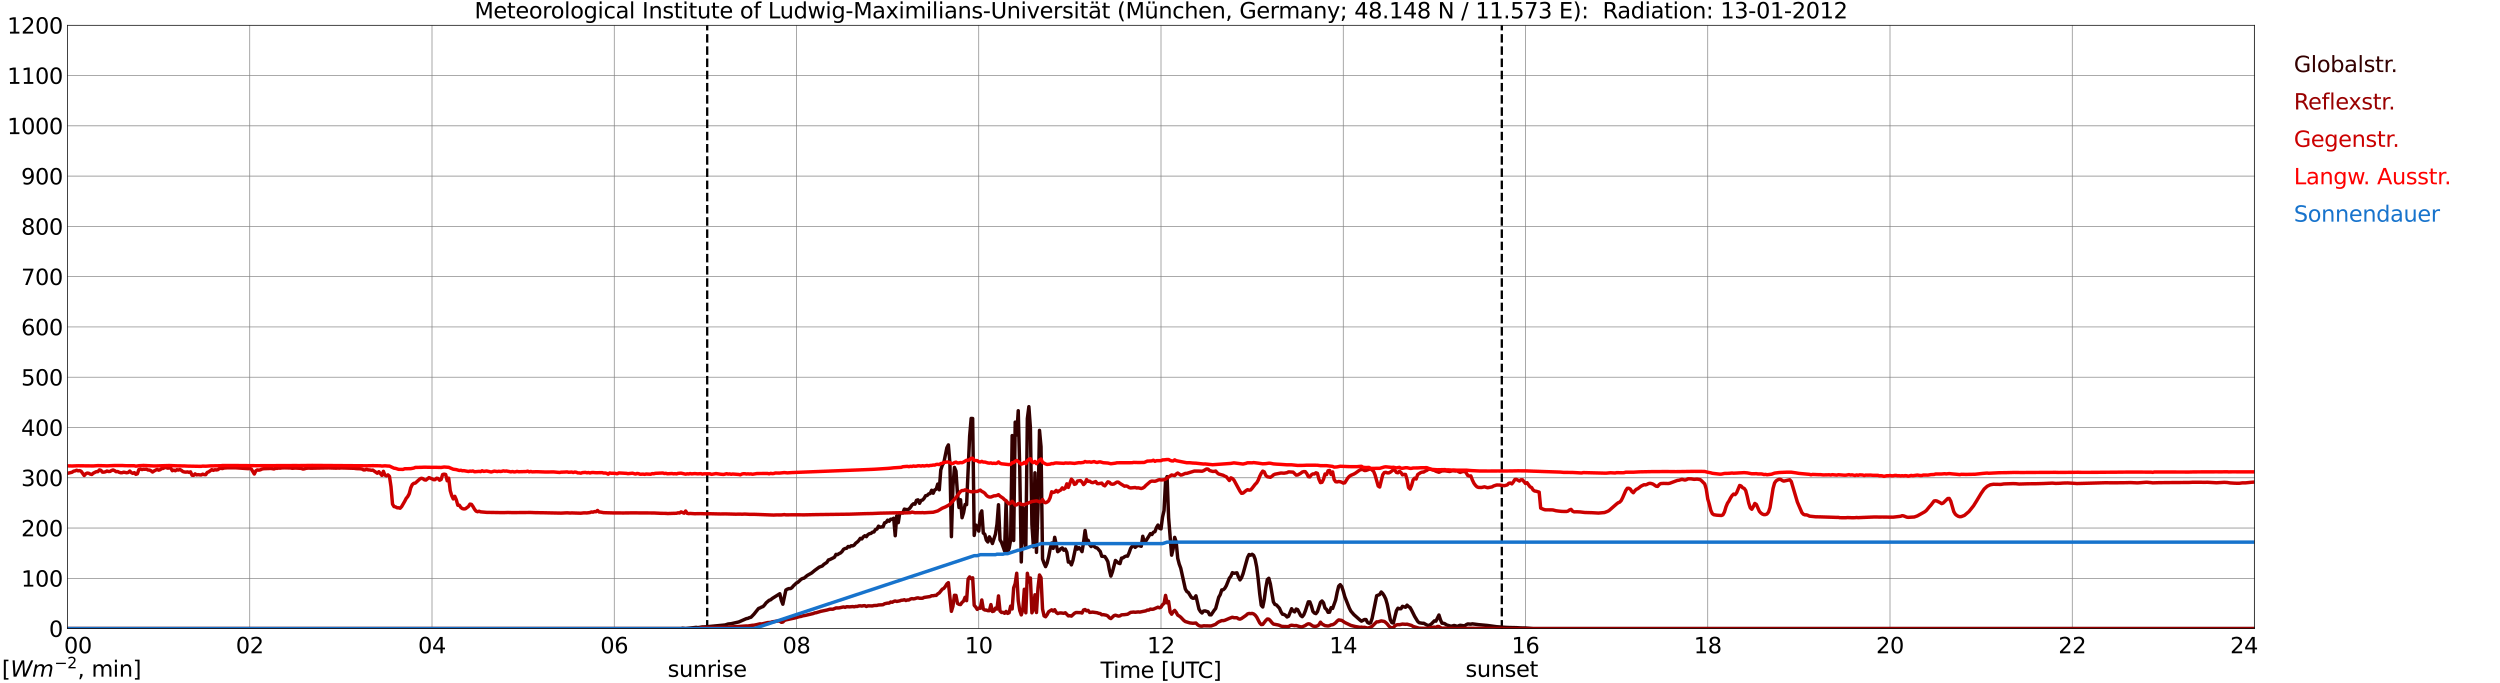 <?xml version="1.0" encoding="utf-8" standalone="no"?>
<!DOCTYPE svg PUBLIC "-//W3C//DTD SVG 1.1//EN"
  "http://www.w3.org/Graphics/SVG/1.1/DTD/svg11.dtd">
<svg xmlns:xlink="http://www.w3.org/1999/xlink" width="1085.4pt" height="296.64pt" viewBox="0 0 1085.4 296.64" xmlns="http://www.w3.org/2000/svg" version="1.1">
 <defs>
  <style type="text/css">*{stroke-linejoin: round; stroke-linecap: butt}</style>
 </defs>
 <g id="figure_1">
  <g id="patch_1">
   <path d="M 0 296.64 
L 1085.4 296.64 
L 1085.4 0 
L 0 0 
z
" style="fill: #ffffff"/>
  </g>
  <g id="axes_1">
   <g id="patch_2">
    <path d="M 29.306 272.909 
L 978.814 272.909 
L 978.814 10.976 
L 29.306 10.976 
z
" style="fill: #ffffff"/>
   </g>
   <g id="patch_3">
    <path d="M 978.814 272.909 
L 978.814 272.909 
L 978.814 10.976 
L 978.814 10.976 
z
" clip-path="url(#p34d244c107)" style="fill: #d3d3d3; opacity: 0.25; stroke: #d3d3d3; stroke-linejoin: miter"/>
   </g>
   <g id="matplotlib.axis_1">
    <g id="xtick_1">
     <g id="line2d_1">
      <path d="M 29.306 272.909 
L 29.306 10.976 
" clip-path="url(#p34d244c107)" style="fill: none; stroke: #808080; stroke-width: 0.3; stroke-linecap: square"/>
     </g>
     <g id="line2d_2"/>
     <g id="text_1">
      <!--    00 -->
      <g transform="translate(18.733 283.627) scale(0.095 -0.095)">
       <defs>
        <path id="DejaVuSans-20" transform="scale(0.016)"/>
        <path id="DejaVuSans-30" d="M 2034 4250 
Q 1547 4250 1301 3770 
Q 1056 3291 1056 2328 
Q 1056 1369 1301 889 
Q 1547 409 2034 409 
Q 2525 409 2770 889 
Q 3016 1369 3016 2328 
Q 3016 3291 2770 3770 
Q 2525 4250 2034 4250 
z
M 2034 4750 
Q 2819 4750 3233 4129 
Q 3647 3509 3647 2328 
Q 3647 1150 3233 529 
Q 2819 -91 2034 -91 
Q 1250 -91 836 529 
Q 422 1150 422 2328 
Q 422 3509 836 4129 
Q 1250 4750 2034 4750 
z
" transform="scale(0.016)"/>
       </defs>
       <use xlink:href="#DejaVuSans-20"/>
       <use xlink:href="#DejaVuSans-20" transform="translate(31.787 0)"/>
       <use xlink:href="#DejaVuSans-20" transform="translate(63.574 0)"/>
       <use xlink:href="#DejaVuSans-30" transform="translate(95.361 0)"/>
       <use xlink:href="#DejaVuSans-30" transform="translate(158.984 0)"/>
      </g>
     </g>
    </g>
    <g id="xtick_2">
     <g id="line2d_3">
      <path d="M 108.431 272.909 
L 108.431 10.976 
" clip-path="url(#p34d244c107)" style="fill: none; stroke: #808080; stroke-width: 0.3; stroke-linecap: square"/>
     </g>
     <g id="line2d_4"/>
     <g id="text_2">
      <!-- 02 -->
      <g transform="translate(102.387 283.627) scale(0.095 -0.095)">
       <defs>
        <path id="DejaVuSans-32" d="M 1228 531 
L 3431 531 
L 3431 0 
L 469 0 
L 469 531 
Q 828 903 1448 1529 
Q 2069 2156 2228 2338 
Q 2531 2678 2651 2914 
Q 2772 3150 2772 3378 
Q 2772 3750 2511 3984 
Q 2250 4219 1831 4219 
Q 1534 4219 1204 4116 
Q 875 4013 500 3803 
L 500 4441 
Q 881 4594 1212 4672 
Q 1544 4750 1819 4750 
Q 2544 4750 2975 4387 
Q 3406 4025 3406 3419 
Q 3406 3131 3298 2873 
Q 3191 2616 2906 2266 
Q 2828 2175 2409 1742 
Q 1991 1309 1228 531 
z
" transform="scale(0.016)"/>
       </defs>
       <use xlink:href="#DejaVuSans-30"/>
       <use xlink:href="#DejaVuSans-32" transform="translate(63.623 0)"/>
      </g>
     </g>
    </g>
    <g id="xtick_3">
     <g id="line2d_5">
      <path d="M 187.557 272.909 
L 187.557 10.976 
" clip-path="url(#p34d244c107)" style="fill: none; stroke: #808080; stroke-width: 0.3; stroke-linecap: square"/>
     </g>
     <g id="line2d_6"/>
     <g id="text_3">
      <!-- 04 -->
      <g transform="translate(181.513 283.627) scale(0.095 -0.095)">
       <defs>
        <path id="DejaVuSans-34" d="M 2419 4116 
L 825 1625 
L 2419 1625 
L 2419 4116 
z
M 2253 4666 
L 3047 4666 
L 3047 1625 
L 3713 1625 
L 3713 1100 
L 3047 1100 
L 3047 0 
L 2419 0 
L 2419 1100 
L 313 1100 
L 313 1709 
L 2253 4666 
z
" transform="scale(0.016)"/>
       </defs>
       <use xlink:href="#DejaVuSans-30"/>
       <use xlink:href="#DejaVuSans-34" transform="translate(63.623 0)"/>
      </g>
     </g>
    </g>
    <g id="xtick_4">
     <g id="line2d_7">
      <path d="M 266.683 272.909 
L 266.683 10.976 
" clip-path="url(#p34d244c107)" style="fill: none; stroke: #808080; stroke-width: 0.3; stroke-linecap: square"/>
     </g>
     <g id="line2d_8"/>
     <g id="text_4">
      <!-- 06 -->
      <g transform="translate(260.638 283.627) scale(0.095 -0.095)">
       <defs>
        <path id="DejaVuSans-36" d="M 2113 2584 
Q 1688 2584 1439 2293 
Q 1191 2003 1191 1497 
Q 1191 994 1439 701 
Q 1688 409 2113 409 
Q 2538 409 2786 701 
Q 3034 994 3034 1497 
Q 3034 2003 2786 2293 
Q 2538 2584 2113 2584 
z
M 3366 4563 
L 3366 3988 
Q 3128 4100 2886 4159 
Q 2644 4219 2406 4219 
Q 1781 4219 1451 3797 
Q 1122 3375 1075 2522 
Q 1259 2794 1537 2939 
Q 1816 3084 2150 3084 
Q 2853 3084 3261 2657 
Q 3669 2231 3669 1497 
Q 3669 778 3244 343 
Q 2819 -91 2113 -91 
Q 1303 -91 875 529 
Q 447 1150 447 2328 
Q 447 3434 972 4092 
Q 1497 4750 2381 4750 
Q 2619 4750 2861 4703 
Q 3103 4656 3366 4563 
z
" transform="scale(0.016)"/>
       </defs>
       <use xlink:href="#DejaVuSans-30"/>
       <use xlink:href="#DejaVuSans-36" transform="translate(63.623 0)"/>
      </g>
     </g>
    </g>
    <g id="xtick_5">
     <g id="line2d_9">
      <path d="M 345.808 272.909 
L 345.808 10.976 
" clip-path="url(#p34d244c107)" style="fill: none; stroke: #808080; stroke-width: 0.3; stroke-linecap: square"/>
     </g>
     <g id="line2d_10"/>
     <g id="text_5">
      <!-- 08 -->
      <g transform="translate(339.764 283.627) scale(0.095 -0.095)">
       <defs>
        <path id="DejaVuSans-38" d="M 2034 2216 
Q 1584 2216 1326 1975 
Q 1069 1734 1069 1313 
Q 1069 891 1326 650 
Q 1584 409 2034 409 
Q 2484 409 2743 651 
Q 3003 894 3003 1313 
Q 3003 1734 2745 1975 
Q 2488 2216 2034 2216 
z
M 1403 2484 
Q 997 2584 770 2862 
Q 544 3141 544 3541 
Q 544 4100 942 4425 
Q 1341 4750 2034 4750 
Q 2731 4750 3128 4425 
Q 3525 4100 3525 3541 
Q 3525 3141 3298 2862 
Q 3072 2584 2669 2484 
Q 3125 2378 3379 2068 
Q 3634 1759 3634 1313 
Q 3634 634 3220 271 
Q 2806 -91 2034 -91 
Q 1263 -91 848 271 
Q 434 634 434 1313 
Q 434 1759 690 2068 
Q 947 2378 1403 2484 
z
M 1172 3481 
Q 1172 3119 1398 2916 
Q 1625 2713 2034 2713 
Q 2441 2713 2670 2916 
Q 2900 3119 2900 3481 
Q 2900 3844 2670 4047 
Q 2441 4250 2034 4250 
Q 1625 4250 1398 4047 
Q 1172 3844 1172 3481 
z
" transform="scale(0.016)"/>
       </defs>
       <use xlink:href="#DejaVuSans-30"/>
       <use xlink:href="#DejaVuSans-38" transform="translate(63.623 0)"/>
      </g>
     </g>
    </g>
    <g id="xtick_6">
     <g id="line2d_11">
      <path d="M 424.934 272.909 
L 424.934 10.976 
" clip-path="url(#p34d244c107)" style="fill: none; stroke: #808080; stroke-width: 0.3; stroke-linecap: square"/>
     </g>
     <g id="line2d_12"/>
     <g id="text_6">
      <!-- 10 -->
      <g transform="translate(418.89 283.627) scale(0.095 -0.095)">
       <defs>
        <path id="DejaVuSans-31" d="M 794 531 
L 1825 531 
L 1825 4091 
L 703 3866 
L 703 4441 
L 1819 4666 
L 2450 4666 
L 2450 531 
L 3481 531 
L 3481 0 
L 794 0 
L 794 531 
z
" transform="scale(0.016)"/>
       </defs>
       <use xlink:href="#DejaVuSans-31"/>
       <use xlink:href="#DejaVuSans-30" transform="translate(63.623 0)"/>
      </g>
     </g>
    </g>
    <g id="xtick_7">
     <g id="line2d_13">
      <path d="M 504.06 272.909 
L 504.06 10.976 
" clip-path="url(#p34d244c107)" style="fill: none; stroke: #808080; stroke-width: 0.3; stroke-linecap: square"/>
     </g>
     <g id="line2d_14"/>
     <g id="text_7">
      <!-- 12 -->
      <g transform="translate(498.015 283.627) scale(0.095 -0.095)">
       <use xlink:href="#DejaVuSans-31"/>
       <use xlink:href="#DejaVuSans-32" transform="translate(63.623 0)"/>
      </g>
     </g>
    </g>
    <g id="xtick_8">
     <g id="line2d_15">
      <path d="M 583.185 272.909 
L 583.185 10.976 
" clip-path="url(#p34d244c107)" style="fill: none; stroke: #808080; stroke-width: 0.3; stroke-linecap: square"/>
     </g>
     <g id="line2d_16"/>
     <g id="text_8">
      <!-- 14 -->
      <g transform="translate(577.141 283.627) scale(0.095 -0.095)">
       <use xlink:href="#DejaVuSans-31"/>
       <use xlink:href="#DejaVuSans-34" transform="translate(63.623 0)"/>
      </g>
     </g>
    </g>
    <g id="xtick_9">
     <g id="line2d_17">
      <path d="M 662.311 272.909 
L 662.311 10.976 
" clip-path="url(#p34d244c107)" style="fill: none; stroke: #808080; stroke-width: 0.3; stroke-linecap: square"/>
     </g>
     <g id="line2d_18"/>
     <g id="text_9">
      <!-- 16 -->
      <g transform="translate(656.267 283.627) scale(0.095 -0.095)">
       <use xlink:href="#DejaVuSans-31"/>
       <use xlink:href="#DejaVuSans-36" transform="translate(63.623 0)"/>
      </g>
     </g>
    </g>
    <g id="xtick_10">
     <g id="line2d_19">
      <path d="M 741.437 272.909 
L 741.437 10.976 
" clip-path="url(#p34d244c107)" style="fill: none; stroke: #808080; stroke-width: 0.3; stroke-linecap: square"/>
     </g>
     <g id="line2d_20"/>
     <g id="text_10">
      <!-- 18 -->
      <g transform="translate(735.392 283.627) scale(0.095 -0.095)">
       <use xlink:href="#DejaVuSans-31"/>
       <use xlink:href="#DejaVuSans-38" transform="translate(63.623 0)"/>
      </g>
     </g>
    </g>
    <g id="xtick_11">
     <g id="line2d_21">
      <path d="M 820.562 272.909 
L 820.562 10.976 
" clip-path="url(#p34d244c107)" style="fill: none; stroke: #808080; stroke-width: 0.3; stroke-linecap: square"/>
     </g>
     <g id="line2d_22"/>
     <g id="text_11">
      <!-- 20 -->
      <g transform="translate(814.518 283.627) scale(0.095 -0.095)">
       <use xlink:href="#DejaVuSans-32"/>
       <use xlink:href="#DejaVuSans-30" transform="translate(63.623 0)"/>
      </g>
     </g>
    </g>
    <g id="xtick_12">
     <g id="line2d_23">
      <path d="M 899.688 272.909 
L 899.688 10.976 
" clip-path="url(#p34d244c107)" style="fill: none; stroke: #808080; stroke-width: 0.3; stroke-linecap: square"/>
     </g>
     <g id="line2d_24"/>
     <g id="text_12">
      <!-- 22 -->
      <g transform="translate(893.644 283.627) scale(0.095 -0.095)">
       <use xlink:href="#DejaVuSans-32"/>
       <use xlink:href="#DejaVuSans-32" transform="translate(63.623 0)"/>
      </g>
     </g>
    </g>
    <g id="xtick_13">
     <g id="line2d_25">
      <path d="M 978.814 272.909 
L 978.814 10.976 
" clip-path="url(#p34d244c107)" style="fill: none; stroke: #808080; stroke-width: 0.3; stroke-linecap: square"/>
     </g>
     <g id="line2d_26"/>
     <g id="text_13">
      <!-- 24    -->
      <g transform="translate(968.241 283.627) scale(0.095 -0.095)">
       <use xlink:href="#DejaVuSans-32"/>
       <use xlink:href="#DejaVuSans-34" transform="translate(63.623 0)"/>
       <use xlink:href="#DejaVuSans-20" transform="translate(127.246 0)"/>
       <use xlink:href="#DejaVuSans-20" transform="translate(159.033 0)"/>
       <use xlink:href="#DejaVuSans-20" transform="translate(190.82 0)"/>
      </g>
     </g>
    </g>
    <g id="text_14">
     <!-- Time [UTC] -->
     <g transform="translate(477.806 294.322) scale(0.095 -0.095)">
      <defs>
       <path id="DejaVuSans-54" d="M -19 4666 
L 3928 4666 
L 3928 4134 
L 2272 4134 
L 2272 0 
L 1638 0 
L 1638 4134 
L -19 4134 
L -19 4666 
z
" transform="scale(0.016)"/>
       <path id="DejaVuSans-69" d="M 603 3500 
L 1178 3500 
L 1178 0 
L 603 0 
L 603 3500 
z
M 603 4863 
L 1178 4863 
L 1178 4134 
L 603 4134 
L 603 4863 
z
" transform="scale(0.016)"/>
       <path id="DejaVuSans-6d" d="M 3328 2828 
Q 3544 3216 3844 3400 
Q 4144 3584 4550 3584 
Q 5097 3584 5394 3201 
Q 5691 2819 5691 2113 
L 5691 0 
L 5113 0 
L 5113 2094 
Q 5113 2597 4934 2840 
Q 4756 3084 4391 3084 
Q 3944 3084 3684 2787 
Q 3425 2491 3425 1978 
L 3425 0 
L 2847 0 
L 2847 2094 
Q 2847 2600 2669 2842 
Q 2491 3084 2119 3084 
Q 1678 3084 1418 2786 
Q 1159 2488 1159 1978 
L 1159 0 
L 581 0 
L 581 3500 
L 1159 3500 
L 1159 2956 
Q 1356 3278 1631 3431 
Q 1906 3584 2284 3584 
Q 2666 3584 2933 3390 
Q 3200 3197 3328 2828 
z
" transform="scale(0.016)"/>
       <path id="DejaVuSans-65" d="M 3597 1894 
L 3597 1613 
L 953 1613 
Q 991 1019 1311 708 
Q 1631 397 2203 397 
Q 2534 397 2845 478 
Q 3156 559 3463 722 
L 3463 178 
Q 3153 47 2828 -22 
Q 2503 -91 2169 -91 
Q 1331 -91 842 396 
Q 353 884 353 1716 
Q 353 2575 817 3079 
Q 1281 3584 2069 3584 
Q 2775 3584 3186 3129 
Q 3597 2675 3597 1894 
z
M 3022 2063 
Q 3016 2534 2758 2815 
Q 2500 3097 2075 3097 
Q 1594 3097 1305 2825 
Q 1016 2553 972 2059 
L 3022 2063 
z
" transform="scale(0.016)"/>
       <path id="DejaVuSans-5b" d="M 550 4863 
L 1875 4863 
L 1875 4416 
L 1125 4416 
L 1125 -397 
L 1875 -397 
L 1875 -844 
L 550 -844 
L 550 4863 
z
" transform="scale(0.016)"/>
       <path id="DejaVuSans-55" d="M 556 4666 
L 1191 4666 
L 1191 1831 
Q 1191 1081 1462 751 
Q 1734 422 2344 422 
Q 2950 422 3222 751 
Q 3494 1081 3494 1831 
L 3494 4666 
L 4128 4666 
L 4128 1753 
Q 4128 841 3676 375 
Q 3225 -91 2344 -91 
Q 1459 -91 1007 375 
Q 556 841 556 1753 
L 556 4666 
z
" transform="scale(0.016)"/>
       <path id="DejaVuSans-43" d="M 4122 4306 
L 4122 3641 
Q 3803 3938 3442 4084 
Q 3081 4231 2675 4231 
Q 1875 4231 1450 3742 
Q 1025 3253 1025 2328 
Q 1025 1406 1450 917 
Q 1875 428 2675 428 
Q 3081 428 3442 575 
Q 3803 722 4122 1019 
L 4122 359 
Q 3791 134 3420 21 
Q 3050 -91 2638 -91 
Q 1578 -91 968 557 
Q 359 1206 359 2328 
Q 359 3453 968 4101 
Q 1578 4750 2638 4750 
Q 3056 4750 3426 4639 
Q 3797 4528 4122 4306 
z
" transform="scale(0.016)"/>
       <path id="DejaVuSans-5d" d="M 1947 4863 
L 1947 -844 
L 622 -844 
L 622 -397 
L 1369 -397 
L 1369 4416 
L 622 4416 
L 622 4863 
L 1947 4863 
z
" transform="scale(0.016)"/>
      </defs>
      <use xlink:href="#DejaVuSans-54"/>
      <use xlink:href="#DejaVuSans-69" transform="translate(57.959 0)"/>
      <use xlink:href="#DejaVuSans-6d" transform="translate(85.742 0)"/>
      <use xlink:href="#DejaVuSans-65" transform="translate(183.154 0)"/>
      <use xlink:href="#DejaVuSans-20" transform="translate(244.678 0)"/>
      <use xlink:href="#DejaVuSans-5b" transform="translate(276.465 0)"/>
      <use xlink:href="#DejaVuSans-55" transform="translate(315.479 0)"/>
      <use xlink:href="#DejaVuSans-54" transform="translate(388.672 0)"/>
      <use xlink:href="#DejaVuSans-43" transform="translate(443.881 0)"/>
      <use xlink:href="#DejaVuSans-5d" transform="translate(513.705 0)"/>
     </g>
    </g>
   </g>
   <g id="matplotlib.axis_2">
    <g id="ytick_1">
     <g id="line2d_27">
      <path d="M 29.306 272.909 
L 978.814 272.909 
" clip-path="url(#p34d244c107)" style="fill: none; stroke: #808080; stroke-width: 0.3; stroke-linecap: square"/>
     </g>
     <g id="line2d_28"/>
     <g id="text_15">
      <!-- 0 -->
      <g transform="translate(21.261 276.518) scale(0.095 -0.095)">
       <use xlink:href="#DejaVuSans-30"/>
      </g>
     </g>
    </g>
    <g id="ytick_2">
     <g id="line2d_29">
      <path d="M 29.306 251.081 
L 978.814 251.081 
" clip-path="url(#p34d244c107)" style="fill: none; stroke: #808080; stroke-width: 0.3; stroke-linecap: square"/>
     </g>
     <g id="line2d_30"/>
     <g id="text_16">
      <!-- 100 -->
      <g transform="translate(9.173 254.69) scale(0.095 -0.095)">
       <use xlink:href="#DejaVuSans-31"/>
       <use xlink:href="#DejaVuSans-30" transform="translate(63.623 0)"/>
       <use xlink:href="#DejaVuSans-30" transform="translate(127.246 0)"/>
      </g>
     </g>
    </g>
    <g id="ytick_3">
     <g id="line2d_31">
      <path d="M 29.306 229.253 
L 978.814 229.253 
" clip-path="url(#p34d244c107)" style="fill: none; stroke: #808080; stroke-width: 0.3; stroke-linecap: square"/>
     </g>
     <g id="line2d_32"/>
     <g id="text_17">
      <!-- 200 -->
      <g transform="translate(9.173 232.863) scale(0.095 -0.095)">
       <use xlink:href="#DejaVuSans-32"/>
       <use xlink:href="#DejaVuSans-30" transform="translate(63.623 0)"/>
       <use xlink:href="#DejaVuSans-30" transform="translate(127.246 0)"/>
      </g>
     </g>
    </g>
    <g id="ytick_4">
     <g id="line2d_33">
      <path d="M 29.306 207.426 
L 978.814 207.426 
" clip-path="url(#p34d244c107)" style="fill: none; stroke: #808080; stroke-width: 0.3; stroke-linecap: square"/>
     </g>
     <g id="line2d_34"/>
     <g id="text_18">
      <!-- 300 -->
      <g transform="translate(9.173 211.035) scale(0.095 -0.095)">
       <defs>
        <path id="DejaVuSans-33" d="M 2597 2516 
Q 3050 2419 3304 2112 
Q 3559 1806 3559 1356 
Q 3559 666 3084 287 
Q 2609 -91 1734 -91 
Q 1441 -91 1130 -33 
Q 819 25 488 141 
L 488 750 
Q 750 597 1062 519 
Q 1375 441 1716 441 
Q 2309 441 2620 675 
Q 2931 909 2931 1356 
Q 2931 1769 2642 2001 
Q 2353 2234 1838 2234 
L 1294 2234 
L 1294 2753 
L 1863 2753 
Q 2328 2753 2575 2939 
Q 2822 3125 2822 3475 
Q 2822 3834 2567 4026 
Q 2313 4219 1838 4219 
Q 1578 4219 1281 4162 
Q 984 4106 628 3988 
L 628 4550 
Q 988 4650 1302 4700 
Q 1616 4750 1894 4750 
Q 2613 4750 3031 4423 
Q 3450 4097 3450 3541 
Q 3450 3153 3228 2886 
Q 3006 2619 2597 2516 
z
" transform="scale(0.016)"/>
       </defs>
       <use xlink:href="#DejaVuSans-33"/>
       <use xlink:href="#DejaVuSans-30" transform="translate(63.623 0)"/>
       <use xlink:href="#DejaVuSans-30" transform="translate(127.246 0)"/>
      </g>
     </g>
    </g>
    <g id="ytick_5">
     <g id="line2d_35">
      <path d="M 29.306 185.598 
L 978.814 185.598 
" clip-path="url(#p34d244c107)" style="fill: none; stroke: #808080; stroke-width: 0.3; stroke-linecap: square"/>
     </g>
     <g id="line2d_36"/>
     <g id="text_19">
      <!-- 400 -->
      <g transform="translate(9.173 189.207) scale(0.095 -0.095)">
       <use xlink:href="#DejaVuSans-34"/>
       <use xlink:href="#DejaVuSans-30" transform="translate(63.623 0)"/>
       <use xlink:href="#DejaVuSans-30" transform="translate(127.246 0)"/>
      </g>
     </g>
    </g>
    <g id="ytick_6">
     <g id="line2d_37">
      <path d="M 29.306 163.77 
L 978.814 163.77 
" clip-path="url(#p34d244c107)" style="fill: none; stroke: #808080; stroke-width: 0.3; stroke-linecap: square"/>
     </g>
     <g id="line2d_38"/>
     <g id="text_20">
      <!-- 500 -->
      <g transform="translate(9.173 167.379) scale(0.095 -0.095)">
       <defs>
        <path id="DejaVuSans-35" d="M 691 4666 
L 3169 4666 
L 3169 4134 
L 1269 4134 
L 1269 2991 
Q 1406 3038 1543 3061 
Q 1681 3084 1819 3084 
Q 2600 3084 3056 2656 
Q 3513 2228 3513 1497 
Q 3513 744 3044 326 
Q 2575 -91 1722 -91 
Q 1428 -91 1123 -41 
Q 819 9 494 109 
L 494 744 
Q 775 591 1075 516 
Q 1375 441 1709 441 
Q 2250 441 2565 725 
Q 2881 1009 2881 1497 
Q 2881 1984 2565 2268 
Q 2250 2553 1709 2553 
Q 1456 2553 1204 2497 
Q 953 2441 691 2322 
L 691 4666 
z
" transform="scale(0.016)"/>
       </defs>
       <use xlink:href="#DejaVuSans-35"/>
       <use xlink:href="#DejaVuSans-30" transform="translate(63.623 0)"/>
       <use xlink:href="#DejaVuSans-30" transform="translate(127.246 0)"/>
      </g>
     </g>
    </g>
    <g id="ytick_7">
     <g id="line2d_39">
      <path d="M 29.306 141.942 
L 978.814 141.942 
" clip-path="url(#p34d244c107)" style="fill: none; stroke: #808080; stroke-width: 0.3; stroke-linecap: square"/>
     </g>
     <g id="line2d_40"/>
     <g id="text_21">
      <!-- 600 -->
      <g transform="translate(9.173 145.551) scale(0.095 -0.095)">
       <use xlink:href="#DejaVuSans-36"/>
       <use xlink:href="#DejaVuSans-30" transform="translate(63.623 0)"/>
       <use xlink:href="#DejaVuSans-30" transform="translate(127.246 0)"/>
      </g>
     </g>
    </g>
    <g id="ytick_8">
     <g id="line2d_41">
      <path d="M 29.306 120.114 
L 978.814 120.114 
" clip-path="url(#p34d244c107)" style="fill: none; stroke: #808080; stroke-width: 0.3; stroke-linecap: square"/>
     </g>
     <g id="line2d_42"/>
     <g id="text_22">
      <!-- 700 -->
      <g transform="translate(9.173 123.724) scale(0.095 -0.095)">
       <defs>
        <path id="DejaVuSans-37" d="M 525 4666 
L 3525 4666 
L 3525 4397 
L 1831 0 
L 1172 0 
L 2766 4134 
L 525 4134 
L 525 4666 
z
" transform="scale(0.016)"/>
       </defs>
       <use xlink:href="#DejaVuSans-37"/>
       <use xlink:href="#DejaVuSans-30" transform="translate(63.623 0)"/>
       <use xlink:href="#DejaVuSans-30" transform="translate(127.246 0)"/>
      </g>
     </g>
    </g>
    <g id="ytick_9">
     <g id="line2d_43">
      <path d="M 29.306 98.287 
L 978.814 98.287 
" clip-path="url(#p34d244c107)" style="fill: none; stroke: #808080; stroke-width: 0.3; stroke-linecap: square"/>
     </g>
     <g id="line2d_44"/>
     <g id="text_23">
      <!-- 800 -->
      <g transform="translate(9.173 101.896) scale(0.095 -0.095)">
       <use xlink:href="#DejaVuSans-38"/>
       <use xlink:href="#DejaVuSans-30" transform="translate(63.623 0)"/>
       <use xlink:href="#DejaVuSans-30" transform="translate(127.246 0)"/>
      </g>
     </g>
    </g>
    <g id="ytick_10">
     <g id="line2d_45">
      <path d="M 29.306 76.459 
L 978.814 76.459 
" clip-path="url(#p34d244c107)" style="fill: none; stroke: #808080; stroke-width: 0.3; stroke-linecap: square"/>
     </g>
     <g id="line2d_46"/>
     <g id="text_24">
      <!-- 900 -->
      <g transform="translate(9.173 80.068) scale(0.095 -0.095)">
       <defs>
        <path id="DejaVuSans-39" d="M 703 97 
L 703 672 
Q 941 559 1184 500 
Q 1428 441 1663 441 
Q 2288 441 2617 861 
Q 2947 1281 2994 2138 
Q 2813 1869 2534 1725 
Q 2256 1581 1919 1581 
Q 1219 1581 811 2004 
Q 403 2428 403 3163 
Q 403 3881 828 4315 
Q 1253 4750 1959 4750 
Q 2769 4750 3195 4129 
Q 3622 3509 3622 2328 
Q 3622 1225 3098 567 
Q 2575 -91 1691 -91 
Q 1453 -91 1209 -44 
Q 966 3 703 97 
z
M 1959 2075 
Q 2384 2075 2632 2365 
Q 2881 2656 2881 3163 
Q 2881 3666 2632 3958 
Q 2384 4250 1959 4250 
Q 1534 4250 1286 3958 
Q 1038 3666 1038 3163 
Q 1038 2656 1286 2365 
Q 1534 2075 1959 2075 
z
" transform="scale(0.016)"/>
       </defs>
       <use xlink:href="#DejaVuSans-39"/>
       <use xlink:href="#DejaVuSans-30" transform="translate(63.623 0)"/>
       <use xlink:href="#DejaVuSans-30" transform="translate(127.246 0)"/>
      </g>
     </g>
    </g>
    <g id="ytick_11">
     <g id="line2d_47">
      <path d="M 29.306 54.631 
L 978.814 54.631 
" clip-path="url(#p34d244c107)" style="fill: none; stroke: #808080; stroke-width: 0.3; stroke-linecap: square"/>
     </g>
     <g id="line2d_48"/>
     <g id="text_25">
      <!-- 1000 -->
      <g transform="translate(3.128 58.24) scale(0.095 -0.095)">
       <use xlink:href="#DejaVuSans-31"/>
       <use xlink:href="#DejaVuSans-30" transform="translate(63.623 0)"/>
       <use xlink:href="#DejaVuSans-30" transform="translate(127.246 0)"/>
       <use xlink:href="#DejaVuSans-30" transform="translate(190.869 0)"/>
      </g>
     </g>
    </g>
    <g id="ytick_12">
     <g id="line2d_49">
      <path d="M 29.306 32.803 
L 978.814 32.803 
" clip-path="url(#p34d244c107)" style="fill: none; stroke: #808080; stroke-width: 0.3; stroke-linecap: square"/>
     </g>
     <g id="line2d_50"/>
     <g id="text_26">
      <!-- 1100 -->
      <g transform="translate(3.128 36.413) scale(0.095 -0.095)">
       <use xlink:href="#DejaVuSans-31"/>
       <use xlink:href="#DejaVuSans-31" transform="translate(63.623 0)"/>
       <use xlink:href="#DejaVuSans-30" transform="translate(127.246 0)"/>
       <use xlink:href="#DejaVuSans-30" transform="translate(190.869 0)"/>
      </g>
     </g>
    </g>
    <g id="ytick_13">
     <g id="line2d_51">
      <path d="M 29.306 10.976 
L 978.814 10.976 
" clip-path="url(#p34d244c107)" style="fill: none; stroke: #808080; stroke-width: 0.3; stroke-linecap: square"/>
     </g>
     <g id="line2d_52"/>
     <g id="text_27">
      <!-- 1200 -->
      <g transform="translate(3.128 14.585) scale(0.095 -0.095)">
       <use xlink:href="#DejaVuSans-31"/>
       <use xlink:href="#DejaVuSans-32" transform="translate(63.623 0)"/>
       <use xlink:href="#DejaVuSans-30" transform="translate(127.246 0)"/>
       <use xlink:href="#DejaVuSans-30" transform="translate(190.869 0)"/>
      </g>
     </g>
    </g>
   </g>
   <g id="line2d_53">
    <path d="M 307.037 272.909 
L 307.037 10.976 
" clip-path="url(#p34d244c107)" style="fill: none; stroke-dasharray: 3.7,1.6; stroke-dashoffset: 0; stroke: #000000"/>
   </g>
   <g id="line2d_54">
    <path d="M 652.025 272.909 
L 652.025 10.976 
" clip-path="url(#p34d244c107)" style="fill: none; stroke-dasharray: 3.7,1.6; stroke-dashoffset: 0; stroke: #000000"/>
   </g>
   <g id="line2d_55">
    <path d="M 29.306 272.909 
L 295.696 272.909 
L 296.355 272.76 
L 297.674 272.909 
L 302.289 272.374 
L 302.949 272.503 
L 304.927 272.202 
L 306.246 272.158 
L 314.818 271.339 
L 316.136 270.909 
L 317.455 270.781 
L 320.752 270.028 
L 324.049 268.585 
L 324.708 268.476 
L 325.368 268.155 
L 326.027 268.004 
L 327.346 266.646 
L 329.324 264.171 
L 329.983 263.935 
L 330.643 263.569 
L 331.302 263.331 
L 331.961 262.621 
L 332.621 261.74 
L 333.94 260.62 
L 334.599 260.404 
L 335.258 259.845 
L 338.555 257.778 
L 339.215 260.62 
L 339.874 262.32 
L 341.193 256.163 
L 341.852 255.776 
L 342.512 255.538 
L 343.171 255.56 
L 343.83 255.13 
L 344.49 254.333 
L 345.808 253.107 
L 346.468 252.762 
L 347.787 251.513 
L 348.446 251.149 
L 349.105 250.998 
L 350.424 249.878 
L 352.402 248.759 
L 353.721 247.661 
L 355.699 246.218 
L 357.018 245.722 
L 357.677 245.035 
L 358.996 244.173 
L 359.655 243.118 
L 360.315 242.924 
L 362.293 241.935 
L 362.952 240.687 
L 363.612 240.815 
L 364.271 240.364 
L 364.93 240.062 
L 365.59 239.438 
L 366.249 238.469 
L 366.909 238.146 
L 367.568 238.039 
L 368.227 237.264 
L 368.887 237.456 
L 369.546 236.941 
L 370.206 237.004 
L 370.865 236.64 
L 371.524 235.821 
L 372.184 235.348 
L 372.843 234.701 
L 373.502 233.732 
L 374.162 233.992 
L 374.821 233.086 
L 375.481 232.593 
L 376.14 233.001 
L 376.799 232.119 
L 377.459 231.709 
L 378.118 231.602 
L 378.777 231.043 
L 379.437 230.956 
L 380.096 229.902 
L 380.756 229.685 
L 381.415 228.437 
L 382.074 228.911 
L 382.734 228.738 
L 383.393 228.719 
L 384.053 226.996 
L 384.712 226.802 
L 385.371 225.833 
L 386.031 226.307 
L 386.69 225.425 
L 387.349 225.444 
L 388.009 224.993 
L 388.668 232.593 
L 389.328 223.938 
L 389.987 226.909 
L 390.646 222.69 
L 391.306 222.626 
L 391.965 222.712 
L 392.624 221.033 
L 393.284 221.205 
L 393.943 221.247 
L 394.603 221.055 
L 395.262 220.3 
L 395.921 219.289 
L 396.581 218.708 
L 397.24 218.9 
L 397.899 217.222 
L 398.559 217.008 
L 399.218 218.514 
L 399.878 217.265 
L 400.537 217.093 
L 401.196 216.362 
L 401.856 215.22 
L 402.515 215.135 
L 403.175 214.445 
L 403.834 214.273 
L 404.493 212.852 
L 405.153 214.144 
L 405.812 212.701 
L 406.471 212.378 
L 407.131 210.163 
L 407.79 212.66 
L 408.45 204.027 
L 409.109 201.982 
L 409.768 200.884 
L 411.087 194.405 
L 411.746 193.157 
L 412.406 200.927 
L 413.065 233.001 
L 413.725 211.217 
L 414.384 202.929 
L 415.043 204.544 
L 415.703 214.467 
L 416.362 220.343 
L 417.022 216.964 
L 417.681 224.779 
L 418.34 222.626 
L 419 219.031 
L 419.659 219.095 
L 420.978 189.367 
L 421.637 181.66 
L 422.297 181.704 
L 422.956 232.462 
L 423.615 227.941 
L 424.275 228.566 
L 424.934 230.589 
L 425.593 223.358 
L 426.253 221.808 
L 426.912 231.43 
L 427.572 231.947 
L 428.231 234.488 
L 428.89 235.304 
L 429.55 233.067 
L 430.209 234.315 
L 430.869 235.972 
L 432.187 231.903 
L 432.847 227.599 
L 433.506 219.138 
L 434.165 234.357 
L 434.825 235.476 
L 436.144 239.2 
L 436.803 218.04 
L 437.462 239.652 
L 438.122 238.102 
L 438.781 234.4 
L 439.44 189.11 
L 440.1 234.658 
L 440.759 183.275 
L 441.419 188.872 
L 442.078 178.325 
L 442.737 203.94 
L 443.397 243.98 
L 444.056 220.343 
L 444.716 233.067 
L 445.375 237.672 
L 446.034 181.726 
L 446.694 176.559 
L 447.353 185.6 
L 448.012 227.662 
L 448.672 237.437 
L 449.331 205.275 
L 449.991 239.824 
L 450.65 220.773 
L 451.309 186.848 
L 451.969 193.951 
L 452.628 242.688 
L 453.287 244.539 
L 453.947 246.004 
L 454.606 244.474 
L 455.266 241.826 
L 455.925 238.318 
L 456.584 235.778 
L 457.244 238.08 
L 457.903 233.281 
L 459.222 239.523 
L 459.881 239.028 
L 460.541 238.231 
L 461.2 237.888 
L 461.859 238.899 
L 462.519 238.384 
L 463.178 239.783 
L 463.838 244.044 
L 464.497 243.937 
L 465.156 245.249 
L 465.816 243.313 
L 467.134 237.092 
L 467.794 238.425 
L 468.453 237.76 
L 469.113 238.403 
L 469.772 239.501 
L 470.431 235.476 
L 471.091 230.31 
L 471.75 234.723 
L 472.409 234.551 
L 473.069 236.424 
L 473.728 237.286 
L 474.388 236.681 
L 475.706 237.76 
L 476.366 237.91 
L 477.685 239.438 
L 478.344 241.503 
L 479.663 241.634 
L 480.322 242.601 
L 480.981 243.85 
L 481.641 247.445 
L 482.3 250.114 
L 482.96 248.307 
L 484.278 243.334 
L 485.597 244.474 
L 486.256 244.69 
L 486.916 242.322 
L 487.575 242.215 
L 488.235 241.719 
L 488.894 241.418 
L 489.553 241.462 
L 490.213 239.997 
L 490.872 238.124 
L 491.532 237.177 
L 492.191 236.876 
L 492.85 237.65 
L 493.51 237.092 
L 494.169 236.747 
L 495.488 237.177 
L 496.147 232.829 
L 496.807 235.413 
L 497.466 234.874 
L 498.785 232.807 
L 499.444 231.687 
L 500.103 232.076 
L 500.763 231.063 
L 501.422 230.827 
L 502.082 229.061 
L 502.741 227.963 
L 503.4 229.343 
L 504.06 229.622 
L 504.719 224.499 
L 505.379 221.657 
L 506.038 208.956 
L 506.697 206.932 
L 507.357 224.713 
L 508.675 241.032 
L 509.335 238.253 
L 509.994 233.302 
L 510.654 235.304 
L 511.313 242.365 
L 511.972 244.906 
L 512.632 246.691 
L 514.61 255.669 
L 515.269 256.83 
L 515.929 257.219 
L 517.247 259.371 
L 517.907 259.758 
L 518.566 259.672 
L 519.226 258.681 
L 520.544 264.451 
L 521.204 265.527 
L 521.863 266.131 
L 522.522 265.313 
L 523.182 265.225 
L 524.501 265.636 
L 525.16 266.906 
L 525.819 266.948 
L 527.138 264.99 
L 527.797 264.171 
L 529.116 259.306 
L 529.776 258.166 
L 530.435 256.121 
L 531.094 256.056 
L 531.754 255.409 
L 532.413 254.29 
L 533.732 251.018 
L 534.391 250.201 
L 535.051 248.63 
L 535.71 248.909 
L 537.029 248.693 
L 537.688 250.481 
L 538.348 251.773 
L 539.007 250.847 
L 539.666 249.125 
L 541.644 242.02 
L 542.304 240.75 
L 542.963 241.051 
L 543.623 240.643 
L 544.282 241.117 
L 544.941 242.795 
L 545.601 246.155 
L 546.26 251.406 
L 546.919 257.843 
L 547.579 262.794 
L 548.238 263.525 
L 548.898 260.253 
L 549.557 255.281 
L 550.216 251.664 
L 550.876 251.061 
L 551.535 253.515 
L 552.854 261.307 
L 553.513 262.427 
L 554.173 262.621 
L 555.491 264.086 
L 556.151 265.636 
L 556.81 266.668 
L 557.47 266.775 
L 558.129 267.164 
L 558.788 267.873 
L 559.448 267.53 
L 560.766 264.278 
L 561.426 265.247 
L 562.085 265.658 
L 562.745 264.429 
L 563.404 264.688 
L 564.723 267.249 
L 565.382 267.744 
L 566.042 266.926 
L 566.701 265.313 
L 568.02 261.288 
L 568.679 261.307 
L 569.338 263.03 
L 569.998 265.442 
L 570.657 266.151 
L 571.317 266.411 
L 571.976 265.57 
L 573.295 261.545 
L 573.954 260.921 
L 574.613 261.74 
L 575.273 263.999 
L 575.932 264.56 
L 576.592 265.85 
L 577.251 265.786 
L 577.91 263.826 
L 578.57 264.149 
L 579.889 260.469 
L 580.548 257.154 
L 581.207 254.484 
L 581.867 253.838 
L 582.526 254.678 
L 583.185 256.617 
L 583.845 259.026 
L 585.823 264.021 
L 586.482 265.313 
L 587.801 266.841 
L 590.439 269.187 
L 591.098 269.683 
L 592.417 268.971 
L 593.076 268.993 
L 593.736 270.263 
L 594.395 270.586 
L 595.054 270.414 
L 595.714 268.476 
L 597.692 258.64 
L 599.011 258.123 
L 599.67 257.025 
L 600.329 257.693 
L 600.989 258.725 
L 601.648 260.081 
L 602.307 262.405 
L 603.626 269.08 
L 604.286 270.307 
L 604.945 270.501 
L 606.264 265.184 
L 606.923 264.064 
L 607.582 264.278 
L 608.242 264.278 
L 608.901 263.246 
L 610.22 263.654 
L 610.879 262.728 
L 611.539 263.374 
L 612.198 263.763 
L 612.858 264.924 
L 614.176 267.594 
L 615.495 269.768 
L 616.154 270.37 
L 617.473 270.586 
L 618.133 270.586 
L 619.451 271.339 
L 620.111 271.597 
L 620.77 271.339 
L 621.429 270.909 
L 622.748 269.554 
L 623.408 269.683 
L 624.726 267.013 
L 625.386 269.058 
L 626.045 270.564 
L 626.705 270.586 
L 627.364 270.844 
L 628.023 271.318 
L 630.001 271.9 
L 631.32 271.555 
L 631.98 271.706 
L 632.639 272.029 
L 633.298 271.684 
L 633.958 271.468 
L 635.276 271.662 
L 635.936 271.684 
L 636.595 271.189 
L 637.255 270.888 
L 638.573 270.995 
L 639.233 270.844 
L 641.87 271.189 
L 645.827 271.555 
L 649.783 272.092 
L 653.739 272.374 
L 655.058 272.437 
L 658.355 272.503 
L 660.333 272.632 
L 662.311 272.653 
L 663.63 272.76 
L 665.608 272.909 
L 978.154 272.909 
L 978.154 272.909 
" clip-path="url(#p34d244c107)" style="fill: none; stroke: #330000; stroke-width: 1.5; stroke-linecap: square"/>
   </g>
   <g id="line2d_56">
    <path d="M 29.306 272.909 
L 303.608 272.909 
L 304.267 272.472 
L 308.883 272.387 
L 310.202 272.409 
L 312.839 272.343 
L 315.477 272.343 
L 316.796 272.215 
L 320.752 271.999 
L 322.73 271.848 
L 324.049 271.763 
L 324.708 271.785 
L 326.686 271.462 
L 327.346 271.44 
L 328.665 271.16 
L 329.983 270.837 
L 330.643 270.922 
L 333.28 270.298 
L 334.599 270.213 
L 335.258 269.975 
L 337.896 269.589 
L 338.555 269.674 
L 339.215 270.169 
L 339.874 270.084 
L 340.533 269.395 
L 341.193 269.137 
L 345.149 268.275 
L 347.127 267.716 
L 347.787 267.629 
L 348.446 267.393 
L 349.765 267.155 
L 353.062 266.38 
L 353.721 266.101 
L 354.38 266.016 
L 356.359 265.413 
L 358.996 264.874 
L 360.315 264.488 
L 361.634 264.488 
L 362.952 263.949 
L 364.271 263.927 
L 366.249 263.497 
L 366.909 263.691 
L 367.568 263.409 
L 368.887 263.475 
L 370.206 263.346 
L 370.865 263.453 
L 371.524 263.281 
L 372.184 263.302 
L 372.843 263.067 
L 373.502 263.023 
L 374.162 263.13 
L 374.821 262.979 
L 375.481 262.958 
L 376.14 263.302 
L 376.799 263.045 
L 378.777 263.067 
L 379.437 262.894 
L 380.756 262.851 
L 381.415 262.656 
L 382.734 262.593 
L 383.393 262.528 
L 384.053 262.119 
L 385.371 261.84 
L 386.031 261.86 
L 386.69 261.366 
L 387.349 261.495 
L 388.009 261.128 
L 388.668 260.912 
L 389.328 261.128 
L 390.646 260.871 
L 391.306 260.611 
L 391.965 260.57 
L 392.624 260.375 
L 393.284 260.72 
L 393.943 260.482 
L 394.603 260.504 
L 395.262 260.074 
L 395.921 259.902 
L 396.581 260.009 
L 397.24 259.902 
L 397.899 259.664 
L 398.559 259.557 
L 399.218 259.751 
L 400.537 259.729 
L 401.196 259.384 
L 403.834 258.998 
L 404.493 258.631 
L 405.153 258.653 
L 405.812 258.502 
L 406.471 258.502 
L 407.131 257.835 
L 407.79 257.426 
L 409.109 255.789 
L 409.768 255.466 
L 410.428 254.628 
L 411.087 253.53 
L 411.746 252.969 
L 413.065 265.413 
L 413.725 263.217 
L 414.384 258.437 
L 415.043 258.502 
L 415.703 261.969 
L 416.362 262.377 
L 417.022 262.484 
L 417.681 261.537 
L 418.34 260.978 
L 419 259.321 
L 419.659 260.783 
L 420.318 251.378 
L 420.978 250.472 
L 421.637 251.205 
L 422.297 250.861 
L 422.956 262.807 
L 423.615 263.54 
L 424.275 264.573 
L 424.934 264.014 
L 425.593 264.077 
L 426.253 260.482 
L 426.912 264.422 
L 427.572 264.852 
L 428.231 264.874 
L 428.89 265.132 
L 429.55 265.132 
L 430.209 262.484 
L 430.869 265.498 
L 431.528 265.282 
L 432.187 264.014 
L 432.847 264.444 
L 433.506 258.719 
L 434.165 265.282 
L 434.825 265.906 
L 435.484 265.843 
L 436.144 266.273 
L 436.803 265.455 
L 437.462 266.317 
L 438.122 266.016 
L 438.781 263.152 
L 439.44 264.379 
L 440.1 255.209 
L 440.759 253.38 
L 441.419 248.881 
L 442.078 260.783 
L 442.737 265.068 
L 443.397 266.963 
L 444.056 264.745 
L 444.716 255.833 
L 445.375 266.057 
L 446.034 248.9 
L 446.694 252.668 
L 447.353 250.946 
L 448.012 266.057 
L 448.672 264.595 
L 449.331 258.223 
L 449.991 265.928 
L 450.65 255.316 
L 451.309 249.634 
L 451.969 250.795 
L 452.628 264.422 
L 453.287 267.393 
L 453.947 267.779 
L 454.606 266.876 
L 455.266 265.605 
L 456.584 264.767 
L 457.244 265.304 
L 457.903 264.702 
L 458.563 265.887 
L 459.222 266.38 
L 459.881 266.166 
L 460.541 266.101 
L 461.859 266.273 
L 462.519 266.037 
L 463.838 267.393 
L 464.497 267.306 
L 465.156 267.5 
L 466.475 266.273 
L 467.134 265.928 
L 469.113 265.972 
L 469.772 266.166 
L 470.431 264.83 
L 471.091 264.638 
L 471.75 265.219 
L 472.409 265.003 
L 473.069 265.887 
L 474.388 265.756 
L 476.366 266.037 
L 477.025 266.295 
L 477.685 266.38 
L 478.344 266.897 
L 479.003 266.854 
L 480.322 267.114 
L 480.981 267.437 
L 481.641 268.211 
L 482.3 268.554 
L 483.619 267.306 
L 484.278 267.092 
L 485.597 267.5 
L 486.256 267.371 
L 486.916 266.941 
L 488.235 266.854 
L 489.553 266.681 
L 490.872 265.865 
L 492.191 265.736 
L 492.85 265.821 
L 494.169 265.671 
L 494.828 265.756 
L 496.147 265.476 
L 497.466 265.219 
L 498.125 264.852 
L 498.785 264.896 
L 499.444 264.444 
L 500.103 264.551 
L 500.763 264.466 
L 502.741 263.625 
L 503.4 263.883 
L 504.06 263.604 
L 504.719 262.528 
L 505.379 262.01 
L 506.038 258.502 
L 506.697 261.731 
L 507.357 261.128 
L 508.016 265.693 
L 508.675 266.662 
L 509.335 265.627 
L 509.994 265.003 
L 510.654 265.843 
L 511.313 267.07 
L 511.972 267.456 
L 512.632 267.974 
L 513.95 269.351 
L 514.61 269.846 
L 516.588 270.449 
L 517.907 270.599 
L 519.226 270.492 
L 519.885 271.16 
L 520.544 271.634 
L 521.204 271.826 
L 521.863 271.848 
L 522.522 271.697 
L 525.819 271.763 
L 527.138 271.289 
L 527.797 271.032 
L 528.457 270.427 
L 529.116 269.997 
L 530.435 269.438 
L 531.094 269.46 
L 531.754 269.309 
L 533.732 268.469 
L 535.051 267.974 
L 535.71 268.19 
L 537.029 268.19 
L 537.688 268.663 
L 538.348 268.814 
L 539.007 268.535 
L 540.985 267.155 
L 541.644 266.531 
L 542.304 266.339 
L 542.963 266.424 
L 543.623 266.317 
L 544.282 266.553 
L 544.941 267.07 
L 545.601 267.91 
L 546.919 270.449 
L 547.579 271.16 
L 548.238 271.095 
L 549.557 269.395 
L 550.216 268.748 
L 550.876 268.814 
L 551.535 269.46 
L 552.195 270.298 
L 552.854 270.944 
L 554.832 271.311 
L 555.491 271.505 
L 556.151 271.826 
L 556.81 271.977 
L 559.448 272.064 
L 560.107 271.612 
L 560.766 271.44 
L 562.085 271.656 
L 562.745 271.569 
L 564.063 271.977 
L 564.723 272.149 
L 565.382 272.149 
L 566.701 271.569 
L 567.36 271.095 
L 568.02 270.816 
L 568.679 270.922 
L 569.998 271.806 
L 570.657 271.935 
L 571.317 271.935 
L 571.976 271.719 
L 572.635 271.246 
L 573.295 270.126 
L 573.954 270.901 
L 575.273 271.634 
L 576.592 271.785 
L 577.251 271.634 
L 577.91 271.289 
L 578.57 271.224 
L 579.229 270.881 
L 579.889 270.364 
L 580.548 269.632 
L 581.207 269.137 
L 582.526 269.351 
L 583.845 270.257 
L 586.482 271.525 
L 588.46 272.02 
L 590.439 272.365 
L 591.098 272.28 
L 591.757 272.409 
L 592.417 272.343 
L 593.736 272.688 
L 594.395 272.538 
L 595.714 271.913 
L 597.692 269.975 
L 598.351 269.975 
L 599.67 269.567 
L 600.989 269.803 
L 601.648 270.276 
L 602.307 270.922 
L 602.967 271.785 
L 603.626 272.387 
L 604.286 272.56 
L 604.945 272.494 
L 605.604 271.719 
L 606.264 271.311 
L 606.923 271.182 
L 607.582 271.224 
L 608.901 270.944 
L 610.22 271.051 
L 610.879 270.988 
L 612.858 271.547 
L 613.517 271.977 
L 616.154 272.732 
L 619.451 272.817 
L 622.748 272.258 
L 623.408 272.387 
L 624.067 271.977 
L 624.726 271.999 
L 625.386 272.472 
L 626.045 272.732 
L 627.364 272.71 
L 628.683 272.839 
L 630.001 272.795 
L 630.661 272.78 
L 631.32 272.883 
L 637.914 272.773 
L 651.761 272.817 
L 653.08 272.909 
L 978.154 272.909 
L 978.154 272.909 
" clip-path="url(#p34d244c107)" style="fill: none; stroke: #990000; stroke-width: 1.5; stroke-linecap: square"/>
   </g>
   <g id="line2d_57">
    <path d="M 29.306 205.494 
L 30.625 205.197 
L 31.284 205.024 
L 31.943 204.575 
L 32.603 204.439 
L 33.262 204.158 
L 33.921 204.431 
L 34.581 204.317 
L 35.24 204.625 
L 36.559 206.459 
L 37.218 205.699 
L 37.878 205.38 
L 38.537 205.481 
L 39.197 205.839 
L 39.856 205.996 
L 40.515 205.435 
L 41.834 204.767 
L 42.493 204.776 
L 43.153 204.012 
L 43.812 204.199 
L 44.472 204.974 
L 45.131 204.981 
L 45.79 204.832 
L 46.45 204.492 
L 47.109 204.71 
L 47.768 204.671 
L 48.428 204.291 
L 49.087 204.049 
L 49.747 204.328 
L 50.406 204.787 
L 51.065 204.704 
L 51.725 205.04 
L 52.384 205.236 
L 53.043 205.227 
L 53.703 204.994 
L 55.022 205.251 
L 55.681 205.114 
L 56.34 204.514 
L 57 205.182 
L 57.659 205.518 
L 58.319 205.206 
L 58.978 205.939 
L 59.637 205.69 
L 60.297 203.859 
L 60.956 203.614 
L 61.615 203.868 
L 62.275 203.704 
L 62.934 203.752 
L 63.594 203.667 
L 64.253 204.062 
L 64.912 204.079 
L 65.572 204.402 
L 66.231 204.935 
L 66.89 204.477 
L 68.209 203.778 
L 68.869 204.136 
L 69.528 203.922 
L 70.187 203.405 
L 70.847 203.379 
L 71.506 202.973 
L 72.166 203.016 
L 72.825 203.276 
L 73.484 203.145 
L 74.144 203.259 
L 74.803 204.359 
L 75.462 204.103 
L 76.122 204.374 
L 76.781 203.927 
L 77.441 204.101 
L 78.1 203.835 
L 78.759 204.221 
L 79.419 204.739 
L 80.078 204.918 
L 80.737 204.981 
L 81.397 204.88 
L 82.056 205.099 
L 82.716 204.867 
L 83.375 206.314 
L 84.034 206.378 
L 84.694 205.74 
L 85.353 206.173 
L 86.013 206.077 
L 87.331 206.221 
L 87.991 205.867 
L 88.65 206.05 
L 89.309 206.094 
L 89.969 205.112 
L 90.628 204.856 
L 91.947 203.913 
L 92.606 204.206 
L 93.266 203.953 
L 93.925 204.023 
L 94.584 203.927 
L 95.244 203.398 
L 95.903 203.315 
L 96.563 203.429 
L 97.222 203.208 
L 98.541 203.117 
L 102.497 203.112 
L 107.772 203.477 
L 108.431 203.379 
L 109.091 203.612 
L 110.41 205.797 
L 111.069 204.433 
L 111.728 204.016 
L 112.388 204.125 
L 113.047 203.97 
L 113.707 203.638 
L 114.366 203.503 
L 117.663 203.368 
L 118.982 203.614 
L 119.641 203.289 
L 120.3 203.35 
L 120.96 203.204 
L 121.619 203.27 
L 122.278 203.154 
L 123.597 203.112 
L 126.235 203.178 
L 126.894 203.324 
L 128.213 203.202 
L 130.85 203.359 
L 131.51 203.643 
L 132.169 203.551 
L 132.829 203.326 
L 134.147 203.206 
L 134.807 203.289 
L 137.444 203.232 
L 142.719 203.139 
L 144.038 203.187 
L 146.016 203.252 
L 146.676 203.189 
L 147.335 203.239 
L 147.994 203.156 
L 149.972 203.204 
L 153.929 203.328 
L 154.588 203.444 
L 156.566 203.529 
L 157.226 203.651 
L 157.885 204.04 
L 158.544 203.985 
L 159.204 203.71 
L 159.863 204.003 
L 160.523 204.018 
L 161.182 204.186 
L 161.841 204.095 
L 163.819 205.465 
L 164.479 204.795 
L 165.798 206.389 
L 166.457 204.634 
L 167.116 206.26 
L 167.776 206.618 
L 168.435 206.17 
L 169.094 206.812 
L 169.754 211.302 
L 170.413 218.861 
L 171.073 219.939 
L 171.732 220.075 
L 172.391 220.461 
L 173.051 220.459 
L 173.71 220.655 
L 174.37 219.952 
L 175.688 217.68 
L 176.348 216.397 
L 177.007 215.598 
L 177.666 214.373 
L 178.326 211.8 
L 178.985 210.388 
L 179.645 209.848 
L 180.304 209.741 
L 182.282 207.947 
L 182.941 207.646 
L 183.601 207.805 
L 184.26 208.323 
L 184.92 208.427 
L 186.238 207.364 
L 187.557 207.895 
L 188.217 208.255 
L 188.876 208.244 
L 189.535 207.635 
L 190.195 207.738 
L 190.854 208.497 
L 191.513 208.139 
L 192.173 206.026 
L 192.832 205.854 
L 193.492 206 
L 194.151 208.731 
L 194.81 207.607 
L 195.47 213.007 
L 196.129 215.196 
L 196.788 216.613 
L 197.448 215.48 
L 198.107 216.975 
L 198.767 219.367 
L 199.426 219.337 
L 200.085 220.334 
L 200.745 220.819 
L 201.404 220.961 
L 202.063 220.893 
L 203.382 219.902 
L 204.042 218.87 
L 204.701 218.979 
L 205.36 219.928 
L 206.02 221.074 
L 206.679 221.91 
L 207.339 222.17 
L 207.998 221.958 
L 208.657 222.22 
L 211.295 222.454 
L 213.932 222.493 
L 217.229 222.546 
L 219.207 222.543 
L 220.526 222.498 
L 222.504 222.554 
L 230.417 222.495 
L 232.395 222.574 
L 235.033 222.605 
L 236.351 222.624 
L 238.329 222.668 
L 243.604 222.775 
L 246.242 222.639 
L 247.561 222.742 
L 248.22 222.683 
L 249.539 222.736 
L 252.176 222.814 
L 253.495 222.657 
L 254.814 222.692 
L 256.133 222.535 
L 256.792 222.264 
L 257.451 222.373 
L 258.111 222.118 
L 258.77 222.168 
L 259.43 221.624 
L 260.089 222.284 
L 260.748 222.332 
L 262.067 222.576 
L 266.683 222.705 
L 269.32 222.705 
L 270.639 222.718 
L 275.255 222.655 
L 277.233 222.685 
L 282.508 222.712 
L 283.827 222.716 
L 287.124 222.877 
L 289.102 222.888 
L 289.761 222.965 
L 292.399 222.871 
L 293.717 222.842 
L 294.377 222.637 
L 295.036 222.722 
L 295.696 222.238 
L 297.014 222.81 
L 297.674 221.86 
L 298.333 222.858 
L 298.992 222.991 
L 299.652 222.919 
L 301.63 223.043 
L 302.949 223.013 
L 304.267 222.995 
L 306.246 223.069 
L 308.224 223.039 
L 312.839 223.148 
L 314.818 223.113 
L 319.433 223.24 
L 321.411 223.203 
L 322.071 223.255 
L 323.39 223.187 
L 325.368 223.301 
L 327.346 223.296 
L 335.918 223.617 
L 337.236 223.548 
L 339.215 223.565 
L 340.533 223.421 
L 341.193 223.537 
L 345.149 223.497 
L 349.105 223.53 
L 354.38 223.421 
L 368.887 223.233 
L 375.481 223.013 
L 378.777 222.947 
L 382.074 222.794 
L 386.69 222.692 
L 389.328 222.637 
L 393.284 222.659 
L 395.262 222.585 
L 395.921 222.312 
L 397.24 222.607 
L 398.559 222.567 
L 399.878 222.598 
L 400.537 222.539 
L 401.196 222.629 
L 403.175 222.5 
L 404.493 222.432 
L 405.153 222.399 
L 407.131 221.825 
L 409.109 220.636 
L 410.428 220.097 
L 411.746 219.385 
L 412.406 218.961 
L 415.043 216.032 
L 416.362 214.214 
L 417.022 213.387 
L 417.681 212.957 
L 418.34 212.959 
L 419 212.66 
L 420.978 213.352 
L 421.637 213.498 
L 422.297 213.524 
L 422.956 213.376 
L 424.275 213.369 
L 425.593 212.773 
L 426.253 213.347 
L 426.912 213.67 
L 427.572 214.155 
L 428.231 215.017 
L 428.89 215.545 
L 429.55 215.783 
L 430.209 215.794 
L 431.528 215.284 
L 432.187 215.249 
L 432.847 215.098 
L 433.506 214.764 
L 434.165 215.399 
L 435.484 216.296 
L 436.144 216.973 
L 436.803 217.353 
L 437.462 218.193 
L 438.122 218.741 
L 438.781 218.438 
L 439.44 217.647 
L 440.759 219.285 
L 441.419 219.171 
L 442.078 218.667 
L 442.737 218.542 
L 443.397 219.023 
L 444.716 219.092 
L 448.012 217.75 
L 449.991 217.458 
L 450.65 217.602 
L 451.309 217.903 
L 451.969 217.802 
L 452.628 216.897 
L 453.287 218.043 
L 453.947 218.263 
L 454.606 217.986 
L 455.266 217.453 
L 455.925 216.054 
L 456.584 213.505 
L 457.244 213.808 
L 457.903 213.616 
L 458.563 212.915 
L 459.222 213.587 
L 459.881 213.101 
L 460.541 212.754 
L 461.2 211.809 
L 461.859 212.361 
L 462.519 211.878 
L 463.178 210.056 
L 463.838 211.608 
L 465.156 208.039 
L 465.816 208.742 
L 466.475 210.294 
L 467.134 210.043 
L 467.794 208.847 
L 469.113 208.652 
L 469.772 209.283 
L 470.431 210.381 
L 471.091 209.757 
L 471.75 208.203 
L 472.409 208.986 
L 473.069 208.899 
L 473.728 209.379 
L 474.388 209.576 
L 475.706 209.082 
L 476.366 209.947 
L 477.025 209.986 
L 478.344 209.741 
L 479.003 210.584 
L 479.663 210.935 
L 480.981 209.189 
L 481.641 209.379 
L 482.3 210.104 
L 482.96 210.235 
L 483.619 210.132 
L 484.938 209.29 
L 485.597 209.335 
L 486.256 209.877 
L 488.235 211.095 
L 488.894 210.983 
L 489.553 211.154 
L 490.213 211.678 
L 490.872 211.846 
L 492.85 211.66 
L 493.51 211.874 
L 494.169 211.793 
L 495.488 212.099 
L 496.147 211.894 
L 496.807 211.488 
L 497.466 210.774 
L 499.444 209.076 
L 500.103 208.868 
L 501.422 208.949 
L 502.082 208.75 
L 502.741 208.432 
L 503.4 208.24 
L 504.06 208.384 
L 505.379 208.283 
L 506.038 207.989 
L 508.016 206.651 
L 508.675 206.218 
L 509.994 206.476 
L 510.654 205.819 
L 511.313 205.376 
L 512.632 206.251 
L 513.291 206.125 
L 514.61 205.529 
L 515.269 205.52 
L 518.566 204.507 
L 520.544 204.52 
L 521.863 204.594 
L 522.522 204.37 
L 523.841 203.597 
L 524.501 203.682 
L 525.16 204.295 
L 526.479 204.671 
L 527.138 204.669 
L 527.797 204.507 
L 528.457 205.271 
L 529.116 205.788 
L 531.094 206.352 
L 531.754 206.734 
L 532.413 206.972 
L 533.732 208.617 
L 534.391 207.463 
L 535.051 207.755 
L 535.71 208.406 
L 538.348 213.254 
L 539.007 214.17 
L 539.666 214.105 
L 540.985 213.003 
L 541.644 212.603 
L 542.304 212.804 
L 542.963 212.719 
L 543.623 211.99 
L 544.941 210.27 
L 545.601 209.619 
L 546.26 208.486 
L 546.919 206.786 
L 547.579 205.494 
L 548.238 204.549 
L 548.898 204.885 
L 549.557 206.395 
L 550.216 206.982 
L 551.535 207.216 
L 552.195 206.817 
L 552.854 206.197 
L 553.513 205.882 
L 556.151 205.363 
L 557.47 205.444 
L 558.788 205.208 
L 559.448 204.865 
L 561.426 204.992 
L 562.745 206.275 
L 563.404 206.208 
L 564.723 205.463 
L 565.382 204.937 
L 566.042 204.752 
L 566.701 204.782 
L 567.36 205.62 
L 568.02 206.937 
L 568.679 207.054 
L 569.338 206.162 
L 569.998 205.732 
L 570.657 205.782 
L 571.317 205.262 
L 571.976 205.516 
L 572.635 208.107 
L 573.295 209.536 
L 573.954 209.39 
L 574.613 208.085 
L 575.273 205.786 
L 575.932 206.042 
L 576.592 204.402 
L 577.251 204.247 
L 577.91 205.987 
L 578.57 204.885 
L 579.229 208.189 
L 579.889 209.141 
L 580.548 209.228 
L 581.207 209.054 
L 581.867 209.148 
L 582.526 209.383 
L 583.185 209.746 
L 583.845 209.613 
L 585.164 207.53 
L 585.823 206.814 
L 586.482 206.376 
L 587.801 205.812 
L 588.46 205.428 
L 590.439 204.001 
L 591.098 203.835 
L 591.757 203.863 
L 592.417 204.298 
L 593.076 204.247 
L 595.054 203.527 
L 596.373 204.658 
L 597.032 206.345 
L 598.351 211.007 
L 599.011 211.446 
L 600.329 206.114 
L 600.989 205.179 
L 601.648 205.057 
L 602.307 205.297 
L 602.967 205.308 
L 603.626 204.983 
L 604.945 203.961 
L 605.604 204.217 
L 606.264 205.116 
L 606.923 205.251 
L 607.582 204.603 
L 608.242 205.149 
L 608.901 206.17 
L 609.561 205.95 
L 610.22 205.998 
L 610.879 208.159 
L 611.539 211.675 
L 612.198 212.356 
L 612.858 210.765 
L 613.517 208.342 
L 614.176 207.609 
L 614.836 207.973 
L 615.495 206.029 
L 616.814 205.179 
L 617.473 204.972 
L 618.133 204.939 
L 618.792 204.496 
L 619.451 204.243 
L 620.111 203.767 
L 620.77 203.708 
L 621.429 203.815 
L 622.089 204.077 
L 622.748 204.217 
L 623.408 204.603 
L 624.726 205.042 
L 626.045 204.439 
L 627.364 204.402 
L 628.683 204.605 
L 629.342 204.706 
L 630.661 204.357 
L 631.98 204.503 
L 632.639 204.387 
L 633.298 204.826 
L 633.958 205.101 
L 634.617 204.839 
L 635.936 204.601 
L 636.595 205.352 
L 637.255 206.472 
L 637.914 206.688 
L 638.573 206.62 
L 639.233 208.382 
L 639.892 209.765 
L 640.552 210.678 
L 641.211 211.337 
L 641.87 211.608 
L 643.189 211.656 
L 644.508 211.355 
L 645.827 211.756 
L 647.805 211.389 
L 648.464 210.986 
L 649.783 210.571 
L 651.102 210.588 
L 653.08 210.883 
L 654.399 210.532 
L 655.058 209.813 
L 655.717 209.696 
L 656.377 210.075 
L 657.036 209.261 
L 657.695 208.185 
L 658.355 208.117 
L 659.674 208.849 
L 660.333 208.301 
L 660.992 208.305 
L 662.311 209.901 
L 662.97 209.56 
L 664.289 211.37 
L 664.949 211.651 
L 665.608 212.719 
L 666.267 213.179 
L 666.927 213.273 
L 668.246 213.662 
L 668.905 220.603 
L 670.224 221.166 
L 670.883 221.345 
L 672.861 221.354 
L 674.18 221.389 
L 675.499 221.734 
L 676.817 221.908 
L 678.136 222.037 
L 680.114 222.07 
L 680.774 221.891 
L 681.433 221.4 
L 682.092 221.157 
L 682.752 221.937 
L 683.411 222.223 
L 684.73 222.203 
L 686.049 222.264 
L 688.027 222.504 
L 691.324 222.598 
L 693.961 222.753 
L 696.599 222.528 
L 697.918 222.024 
L 698.577 221.668 
L 699.896 220.513 
L 701.874 218.785 
L 702.533 218.28 
L 703.193 218.014 
L 703.852 217.329 
L 704.511 216.043 
L 705.83 212.994 
L 706.49 212.016 
L 707.149 211.968 
L 707.808 212.341 
L 708.468 213.371 
L 709.127 213.926 
L 709.786 213.044 
L 710.446 212.428 
L 711.105 212.149 
L 712.424 211.103 
L 713.743 210.446 
L 714.402 210.519 
L 715.062 210.309 
L 715.721 209.951 
L 716.38 209.835 
L 717.04 209.953 
L 717.699 210.191 
L 719.018 211.088 
L 719.677 211.186 
L 720.337 210.407 
L 720.996 209.953 
L 722.315 209.879 
L 724.293 209.927 
L 724.952 209.807 
L 728.249 208.58 
L 728.909 208.506 
L 730.227 208.107 
L 731.546 208.436 
L 732.205 208.235 
L 732.865 207.877 
L 734.184 207.895 
L 735.502 208.115 
L 736.821 208.013 
L 738.14 208.233 
L 738.799 208.779 
L 740.118 210.104 
L 740.777 212.295 
L 741.437 216.632 
L 742.096 218.883 
L 742.756 221.557 
L 743.415 223.008 
L 744.074 223.473 
L 745.393 223.681 
L 747.371 223.807 
L 748.031 223.515 
L 748.69 222.273 
L 749.349 220.062 
L 750.009 218.473 
L 750.668 217.495 
L 751.327 216.209 
L 751.987 215.177 
L 752.646 214.509 
L 753.306 214.74 
L 753.965 213.945 
L 755.284 210.774 
L 755.943 211.021 
L 756.602 211.78 
L 757.262 212.046 
L 757.921 212.996 
L 758.581 215.511 
L 759.24 218.47 
L 759.899 220.47 
L 760.559 221.101 
L 761.218 219.987 
L 761.878 218.584 
L 762.537 219.007 
L 763.856 222.013 
L 764.515 222.731 
L 765.174 223.2 
L 765.834 223.438 
L 766.493 223.406 
L 767.153 223.168 
L 767.812 222.319 
L 768.471 220.378 
L 769.79 212.086 
L 770.449 209.691 
L 771.109 208.783 
L 771.768 208.355 
L 772.428 208.098 
L 773.087 208.137 
L 773.746 208.589 
L 774.406 208.89 
L 777.043 208.299 
L 777.703 209.06 
L 780.34 217.966 
L 781.659 221.055 
L 782.318 222.583 
L 782.978 223.288 
L 783.637 223.539 
L 784.296 223.53 
L 784.956 223.751 
L 785.615 224.089 
L 788.253 224.366 
L 790.231 224.403 
L 795.506 224.571 
L 797.484 224.643 
L 798.143 224.635 
L 798.803 224.765 
L 801.44 224.779 
L 802.1 224.702 
L 804.078 224.781 
L 805.397 224.763 
L 806.056 224.676 
L 806.715 224.752 
L 808.694 224.659 
L 813.969 224.447 
L 815.947 224.488 
L 817.265 224.475 
L 821.881 224.534 
L 825.178 224.152 
L 825.837 223.881 
L 826.497 223.993 
L 827.816 224.521 
L 828.475 224.617 
L 831.112 224.453 
L 832.431 223.991 
L 833.75 223.251 
L 835.069 222.513 
L 835.728 222.133 
L 836.388 221.574 
L 837.706 219.974 
L 838.366 219.265 
L 839.684 217.516 
L 840.344 217.399 
L 841.003 217.551 
L 842.322 218.224 
L 842.981 218.658 
L 843.641 218.401 
L 845.619 216.449 
L 846.278 216.395 
L 846.938 217.586 
L 848.256 222.146 
L 848.916 223.235 
L 849.575 223.79 
L 850.235 224.17 
L 850.894 224.342 
L 851.553 224.277 
L 852.872 223.764 
L 854.85 222.087 
L 856.828 219.608 
L 858.147 217.499 
L 860.125 214.221 
L 861.444 212.302 
L 862.763 211.121 
L 864.082 210.481 
L 865.4 210.25 
L 868.697 210.311 
L 870.016 210.099 
L 873.972 209.966 
L 875.291 210.01 
L 876.61 210.158 
L 880.566 210.036 
L 883.863 210.014 
L 887.16 209.923 
L 891.116 209.746 
L 892.435 209.875 
L 894.413 209.816 
L 895.732 209.722 
L 897.71 209.676 
L 900.347 209.831 
L 901.666 209.934 
L 914.194 209.58 
L 917.491 209.624 
L 923.426 209.56 
L 924.745 209.51 
L 928.041 209.654 
L 931.998 209.362 
L 933.976 209.549 
L 934.635 209.639 
L 935.954 209.595 
L 937.273 209.556 
L 942.548 209.51 
L 950.46 209.464 
L 951.779 209.386 
L 955.076 209.373 
L 957.054 209.416 
L 958.373 209.379 
L 962.329 209.606 
L 965.626 209.41 
L 966.945 209.473 
L 968.264 209.672 
L 970.242 209.785 
L 971.561 209.827 
L 972.22 209.824 
L 973.539 209.639 
L 974.857 209.648 
L 977.495 209.379 
L 978.154 209.338 
L 978.154 209.338 
" clip-path="url(#p34d244c107)" style="fill: none; stroke: #cc0000; stroke-width: 1.5; stroke-linecap: square"/>
   </g>
   <g id="line2d_58">
    <path d="M 29.306 202.263 
L 31.284 202.313 
L 33.921 202.213 
L 40.515 202.292 
L 42.493 202.15 
L 45.131 202.202 
L 46.45 202.255 
L 48.428 202.161 
L 49.747 202.11 
L 53.043 202.106 
L 54.362 202.185 
L 58.319 202.213 
L 58.978 202.388 
L 60.297 202.202 
L 62.275 202.089 
L 64.912 202.207 
L 66.89 202.303 
L 68.209 202.27 
L 73.484 202.113 
L 76.781 202.246 
L 80.078 202.292 
L 81.397 202.361 
L 87.331 202.475 
L 87.991 202.359 
L 89.309 202.414 
L 91.288 202.272 
L 95.903 202.196 
L 96.563 202.115 
L 98.541 202.126 
L 99.86 202.108 
L 103.156 202.124 
L 109.091 202.169 
L 111.069 202.193 
L 127.553 202.124 
L 130.191 202.13 
L 134.147 202.086 
L 135.466 202.067 
L 159.204 202.226 
L 161.841 202.178 
L 165.138 202.231 
L 165.798 202.342 
L 167.116 202.235 
L 168.435 202.34 
L 169.094 202.355 
L 171.073 203.278 
L 171.732 203.35 
L 173.051 203.776 
L 175.029 203.787 
L 175.688 203.516 
L 178.326 203.47 
L 179.645 203.219 
L 180.304 202.94 
L 182.941 202.89 
L 184.26 202.833 
L 187.557 202.901 
L 188.876 202.883 
L 191.513 202.951 
L 192.832 202.754 
L 194.151 202.855 
L 194.81 202.892 
L 196.788 203.719 
L 198.107 203.887 
L 199.426 204.267 
L 200.085 204.167 
L 200.745 204.396 
L 201.404 204.343 
L 203.382 204.704 
L 204.042 204.533 
L 204.701 204.579 
L 205.36 204.472 
L 206.02 204.821 
L 207.998 204.651 
L 208.657 204.763 
L 209.317 204.367 
L 209.976 204.669 
L 211.295 204.479 
L 213.273 204.926 
L 214.592 204.536 
L 215.91 204.732 
L 216.57 204.597 
L 217.229 204.701 
L 217.889 204.625 
L 218.548 204.424 
L 219.207 204.568 
L 219.867 204.485 
L 221.845 204.872 
L 222.504 204.71 
L 223.164 204.891 
L 223.823 204.839 
L 224.482 204.656 
L 225.142 204.813 
L 228.439 204.73 
L 229.098 204.555 
L 229.757 204.872 
L 230.417 204.693 
L 231.076 204.861 
L 233.054 204.791 
L 237.011 204.937 
L 240.308 204.885 
L 242.945 205.134 
L 243.604 204.994 
L 244.923 204.955 
L 246.242 204.88 
L 246.901 205.055 
L 248.22 204.944 
L 248.88 205.151 
L 249.539 204.933 
L 250.198 205.031 
L 250.858 205.31 
L 251.517 205.317 
L 252.176 205.444 
L 252.836 205.19 
L 254.155 205.086 
L 254.814 205.278 
L 255.473 205.142 
L 256.133 205.356 
L 256.792 205.171 
L 257.451 205.131 
L 258.77 205.249 
L 261.408 205.193 
L 262.067 205.398 
L 262.726 205.361 
L 263.386 205.502 
L 264.045 205.867 
L 264.705 205.337 
L 265.364 205.47 
L 266.683 205.463 
L 268.002 205.697 
L 268.661 205.33 
L 271.958 205.516 
L 272.617 205.651 
L 274.595 205.439 
L 275.914 205.819 
L 276.573 205.557 
L 277.233 205.638 
L 277.892 205.906 
L 279.211 205.843 
L 279.87 205.959 
L 280.53 205.786 
L 282.508 205.9 
L 283.167 205.618 
L 283.827 205.688 
L 284.486 205.502 
L 287.783 205.363 
L 288.442 205.585 
L 289.102 205.494 
L 289.761 205.701 
L 291.739 205.581 
L 292.399 205.714 
L 293.058 205.647 
L 293.717 205.749 
L 294.377 205.522 
L 295.696 205.426 
L 297.674 205.867 
L 298.333 205.701 
L 298.992 205.771 
L 299.652 205.59 
L 300.311 205.74 
L 301.63 205.607 
L 302.949 205.727 
L 304.267 205.623 
L 304.927 205.845 
L 305.586 205.708 
L 308.224 205.688 
L 308.883 205.954 
L 310.861 205.607 
L 312.839 205.884 
L 314.158 205.991 
L 315.477 205.66 
L 316.136 205.828 
L 316.796 205.751 
L 317.455 205.917 
L 318.114 205.797 
L 320.752 205.996 
L 321.411 206.155 
L 322.071 205.819 
L 322.73 205.664 
L 323.39 205.664 
L 324.049 205.804 
L 324.708 205.727 
L 325.368 205.799 
L 326.027 205.751 
L 326.686 205.908 
L 328.665 205.583 
L 333.28 205.559 
L 333.94 205.727 
L 334.599 205.496 
L 335.258 205.625 
L 335.918 205.579 
L 336.577 205.363 
L 338.555 205.385 
L 340.533 205.166 
L 341.852 205.304 
L 343.83 205.173 
L 345.808 205.092 
L 374.821 203.942 
L 379.437 203.739 
L 385.371 203.363 
L 386.69 203.254 
L 388.009 203.106 
L 391.306 202.896 
L 391.965 202.634 
L 393.943 202.471 
L 394.603 202.632 
L 395.262 202.438 
L 395.921 202.53 
L 396.581 202.303 
L 397.24 202.438 
L 397.899 202.392 
L 398.559 202.224 
L 399.218 202.235 
L 399.878 202.364 
L 400.537 202.176 
L 401.196 202.329 
L 402.515 202.084 
L 403.175 202.265 
L 403.834 202.076 
L 404.493 202.047 
L 405.153 201.907 
L 405.812 201.934 
L 406.471 201.646 
L 407.131 201.591 
L 407.79 201.704 
L 408.45 201.27 
L 409.109 201.154 
L 409.768 200.788 
L 411.087 200.58 
L 411.746 200.615 
L 412.406 200.858 
L 413.065 201.264 
L 413.725 201.213 
L 414.384 200.831 
L 415.043 200.641 
L 415.703 200.995 
L 416.362 200.975 
L 417.022 200.814 
L 417.681 200.901 
L 418.34 200.602 
L 419.659 199.814 
L 420.318 199.832 
L 420.978 199.598 
L 421.637 198.969 
L 422.297 198.95 
L 422.956 199.899 
L 424.275 199.98 
L 424.934 200.48 
L 425.593 200.589 
L 426.253 200.301 
L 426.912 200.626 
L 427.572 200.593 
L 428.89 200.993 
L 429.55 201.08 
L 430.209 200.962 
L 430.869 201.213 
L 431.528 201.098 
L 432.187 201.213 
L 432.847 201.106 
L 433.506 200.556 
L 434.165 201.148 
L 434.825 201.362 
L 438.122 201.715 
L 438.781 201.56 
L 439.44 200.899 
L 440.1 200.849 
L 440.759 200.211 
L 441.419 199.926 
L 442.078 200.327 
L 442.737 201.065 
L 443.397 201.521 
L 444.056 201.298 
L 444.716 200.731 
L 445.375 201.325 
L 446.034 200.094 
L 446.694 199.408 
L 447.353 199.166 
L 448.012 200.506 
L 448.672 200.855 
L 449.331 200.349 
L 449.991 201.292 
L 451.309 199.733 
L 451.969 199.288 
L 452.628 200.709 
L 453.947 201.427 
L 454.606 201.648 
L 455.925 201.504 
L 456.584 201.255 
L 457.244 201.301 
L 457.903 201.065 
L 458.563 200.989 
L 461.859 201.168 
L 462.519 201.008 
L 463.838 201.08 
L 464.497 201.006 
L 466.475 201.189 
L 468.453 200.86 
L 469.113 200.925 
L 470.431 200.757 
L 471.091 200.371 
L 471.75 200.583 
L 473.069 200.526 
L 473.728 200.681 
L 475.047 200.393 
L 475.706 200.665 
L 476.366 200.796 
L 477.025 200.58 
L 477.685 200.519 
L 479.003 200.897 
L 480.981 201.032 
L 482.3 201.342 
L 484.278 201.08 
L 484.938 200.916 
L 491.532 200.886 
L 492.191 200.759 
L 494.169 200.814 
L 495.488 200.799 
L 496.807 200.768 
L 498.125 200.181 
L 499.444 200.142 
L 500.103 200.085 
L 500.763 199.812 
L 501.422 200.294 
L 502.082 200.011 
L 504.06 200.008 
L 504.719 199.657 
L 505.379 199.65 
L 506.697 199.495 
L 507.357 199.495 
L 508.016 199.869 
L 508.675 200.104 
L 509.335 200.139 
L 509.994 199.653 
L 510.654 200.008 
L 515.269 200.912 
L 516.588 200.901 
L 517.907 201.039 
L 519.226 201.095 
L 522.522 201.464 
L 523.182 201.425 
L 526.479 201.766 
L 534.391 201.198 
L 535.71 200.958 
L 539.666 201.469 
L 540.985 201.161 
L 541.644 200.914 
L 543.623 200.947 
L 544.282 200.836 
L 546.26 201.08 
L 548.238 201.364 
L 549.557 201.294 
L 550.876 201.095 
L 551.535 201.124 
L 552.854 201.397 
L 554.173 201.506 
L 556.151 201.617 
L 558.788 201.805 
L 560.766 201.807 
L 563.404 202.076 
L 566.042 202.038 
L 567.36 201.962 
L 571.976 201.986 
L 573.295 202.174 
L 574.613 202.187 
L 575.932 202.167 
L 578.57 202.497 
L 579.229 202.809 
L 580.548 202.706 
L 581.867 202.431 
L 585.823 202.595 
L 589.12 202.606 
L 591.098 202.436 
L 591.757 202.872 
L 593.076 202.999 
L 594.395 202.929 
L 595.054 203.355 
L 599.011 203.333 
L 600.989 202.746 
L 601.648 202.667 
L 604.286 202.938 
L 604.945 202.864 
L 606.264 203.136 
L 607.582 202.903 
L 608.242 203.276 
L 608.901 203.309 
L 610.22 203.069 
L 610.879 203.056 
L 612.198 203.357 
L 612.858 203.339 
L 613.517 203.176 
L 615.495 203.165 
L 616.814 203.069 
L 618.133 203.067 
L 619.451 203.038 
L 620.77 203.538 
L 621.429 203.772 
L 624.067 203.955 
L 627.364 203.885 
L 628.023 204.018 
L 628.683 203.981 
L 630.001 204.071 
L 631.32 204.062 
L 632.639 204.149 
L 636.595 204.125 
L 637.914 204.254 
L 639.233 204.335 
L 642.53 204.498 
L 645.827 204.501 
L 647.145 204.501 
L 650.442 204.474 
L 652.42 204.503 
L 656.377 204.457 
L 659.014 204.409 
L 662.311 204.433 
L 665.608 204.56 
L 666.927 204.599 
L 670.883 204.747 
L 677.477 204.968 
L 678.796 205.09 
L 682.752 205.125 
L 686.708 205.348 
L 687.368 205.177 
L 697.258 205.433 
L 699.236 205.241 
L 701.215 205.358 
L 701.874 205.203 
L 704.511 205.26 
L 705.171 205.199 
L 705.83 205.007 
L 709.127 205.014 
L 711.765 204.859 
L 717.699 204.745 
L 719.677 204.749 
L 722.974 204.717 
L 727.59 204.765 
L 731.546 204.712 
L 735.502 204.649 
L 738.799 204.669 
L 740.118 204.699 
L 741.437 205.031 
L 742.756 205.282 
L 743.415 205.485 
L 746.712 205.863 
L 747.371 205.834 
L 748.69 205.546 
L 750.668 205.505 
L 751.987 205.361 
L 752.646 205.446 
L 757.262 205.201 
L 758.581 205.308 
L 760.559 205.688 
L 761.878 205.668 
L 762.537 205.638 
L 763.196 205.762 
L 764.515 205.747 
L 765.174 205.83 
L 765.834 206.046 
L 766.493 205.948 
L 767.153 206.118 
L 769.131 205.878 
L 770.449 205.406 
L 772.428 205.149 
L 775.725 205.014 
L 777.703 205.014 
L 779.681 205.297 
L 781 205.524 
L 785.615 205.943 
L 786.275 206.142 
L 786.934 205.974 
L 789.572 206.083 
L 790.231 206.063 
L 791.55 206.197 
L 794.187 206.14 
L 794.847 206.238 
L 795.506 206.081 
L 797.484 206.282 
L 798.143 206.101 
L 800.781 206.323 
L 801.44 206.308 
L 802.759 206.07 
L 803.419 206.253 
L 804.078 206.162 
L 805.397 206.443 
L 806.056 206.184 
L 806.715 206.369 
L 807.375 206.157 
L 808.694 206.232 
L 809.353 206.459 
L 810.012 206.264 
L 811.331 206.293 
L 811.99 206.251 
L 813.309 206.378 
L 815.287 206.358 
L 815.947 206.579 
L 816.606 206.528 
L 817.265 206.609 
L 817.925 206.823 
L 819.244 206.528 
L 819.903 206.55 
L 820.562 206.45 
L 821.222 206.579 
L 821.881 206.583 
L 822.541 206.432 
L 823.2 206.4 
L 823.859 206.559 
L 824.519 206.515 
L 825.178 206.631 
L 825.837 206.531 
L 826.497 206.62 
L 827.156 206.504 
L 827.816 206.546 
L 828.475 206.751 
L 829.794 206.406 
L 830.453 206.539 
L 832.431 206.253 
L 833.75 206.459 
L 834.409 206.441 
L 835.069 206.238 
L 837.047 206.277 
L 838.366 206.046 
L 839.684 206 
L 840.344 205.795 
L 842.981 205.786 
L 844.3 205.66 
L 844.959 205.762 
L 846.278 205.609 
L 847.597 205.751 
L 849.575 205.922 
L 850.894 206.066 
L 851.553 205.915 
L 853.531 205.965 
L 857.488 205.902 
L 860.785 205.54 
L 862.763 205.374 
L 863.422 205.472 
L 868.038 205.236 
L 870.675 205.219 
L 874.632 205.112 
L 877.929 205.158 
L 879.907 205.134 
L 892.435 205.075 
L 893.754 205.116 
L 895.072 205.101 
L 902.326 205.046 
L 903.644 205.083 
L 907.601 205.081 
L 909.579 205.07 
L 914.854 205.024 
L 918.151 205.018 
L 920.129 204.979 
L 921.448 204.972 
L 924.085 204.955 
L 929.36 204.959 
L 933.976 204.985 
L 934.635 205.077 
L 935.295 204.92 
L 950.46 204.944 
L 951.779 204.909 
L 953.098 204.887 
L 962.329 204.85 
L 964.307 204.865 
L 966.945 204.824 
L 967.604 204.891 
L 968.923 204.852 
L 978.154 204.861 
L 978.154 204.861 
" clip-path="url(#p34d244c107)" style="fill: none; stroke: #ff0000; stroke-width: 1.5; stroke-linecap: square"/>
   </g>
   <g id="line2d_59">
    <path d="M 29.306 272.909 
L 327.346 272.909 
L 422.956 241.259 
L 424.275 241.259 
L 425.593 240.822 
L 432.187 240.822 
L 432.847 240.604 
L 435.484 240.604 
L 436.144 240.385 
L 437.462 240.385 
L 442.078 238.857 
L 442.737 238.857 
L 448.672 236.893 
L 449.331 236.893 
L 451.969 236.02 
L 504.719 236.02 
L 506.697 235.365 
L 978.154 235.365 
L 978.154 235.365 
" clip-path="url(#p34d244c107)" style="fill: none; stroke: #1773cc; stroke-width: 1.5; stroke-linecap: square"/>
   </g>
   <g id="patch_4">
    <path d="M 29.306 272.909 
L 29.306 10.976 
" style="fill: none; stroke: #000000; stroke-width: 0.3; stroke-linejoin: miter; stroke-linecap: square"/>
   </g>
   <g id="patch_5">
    <path d="M 978.814 272.909 
L 978.814 10.976 
" style="fill: none; stroke: #000000; stroke-width: 0.3; stroke-linejoin: miter; stroke-linecap: square"/>
   </g>
   <g id="patch_6">
    <path d="M 29.306 272.909 
L 978.814 272.909 
" style="fill: none; stroke: #000000; stroke-width: 0.3; stroke-linejoin: miter; stroke-linecap: square"/>
   </g>
   <g id="patch_7">
    <path d="M 29.306 10.976 
L 978.814 10.976 
" style="fill: none; stroke: #000000; stroke-width: 0.3; stroke-linejoin: miter; stroke-linecap: square"/>
   </g>
   <g id="text_28">
    <!-- sunrise -->
    <g transform="translate(289.872 293.863) scale(0.095 -0.095)">
     <defs>
      <path id="DejaVuSans-73" d="M 2834 3397 
L 2834 2853 
Q 2591 2978 2328 3040 
Q 2066 3103 1784 3103 
Q 1356 3103 1142 2972 
Q 928 2841 928 2578 
Q 928 2378 1081 2264 
Q 1234 2150 1697 2047 
L 1894 2003 
Q 2506 1872 2764 1633 
Q 3022 1394 3022 966 
Q 3022 478 2636 193 
Q 2250 -91 1575 -91 
Q 1294 -91 989 -36 
Q 684 19 347 128 
L 347 722 
Q 666 556 975 473 
Q 1284 391 1588 391 
Q 1994 391 2212 530 
Q 2431 669 2431 922 
Q 2431 1156 2273 1281 
Q 2116 1406 1581 1522 
L 1381 1569 
Q 847 1681 609 1914 
Q 372 2147 372 2553 
Q 372 3047 722 3315 
Q 1072 3584 1716 3584 
Q 2034 3584 2315 3537 
Q 2597 3491 2834 3397 
z
" transform="scale(0.016)"/>
      <path id="DejaVuSans-75" d="M 544 1381 
L 544 3500 
L 1119 3500 
L 1119 1403 
Q 1119 906 1312 657 
Q 1506 409 1894 409 
Q 2359 409 2629 706 
Q 2900 1003 2900 1516 
L 2900 3500 
L 3475 3500 
L 3475 0 
L 2900 0 
L 2900 538 
Q 2691 219 2414 64 
Q 2138 -91 1772 -91 
Q 1169 -91 856 284 
Q 544 659 544 1381 
z
M 1991 3584 
L 1991 3584 
z
" transform="scale(0.016)"/>
      <path id="DejaVuSans-6e" d="M 3513 2113 
L 3513 0 
L 2938 0 
L 2938 2094 
Q 2938 2591 2744 2837 
Q 2550 3084 2163 3084 
Q 1697 3084 1428 2787 
Q 1159 2491 1159 1978 
L 1159 0 
L 581 0 
L 581 3500 
L 1159 3500 
L 1159 2956 
Q 1366 3272 1645 3428 
Q 1925 3584 2291 3584 
Q 2894 3584 3203 3211 
Q 3513 2838 3513 2113 
z
" transform="scale(0.016)"/>
      <path id="DejaVuSans-72" d="M 2631 2963 
Q 2534 3019 2420 3045 
Q 2306 3072 2169 3072 
Q 1681 3072 1420 2755 
Q 1159 2438 1159 1844 
L 1159 0 
L 581 0 
L 581 3500 
L 1159 3500 
L 1159 2956 
Q 1341 3275 1631 3429 
Q 1922 3584 2338 3584 
Q 2397 3584 2469 3576 
Q 2541 3569 2628 3553 
L 2631 2963 
z
" transform="scale(0.016)"/>
     </defs>
     <use xlink:href="#DejaVuSans-73"/>
     <use xlink:href="#DejaVuSans-75" transform="translate(52.1 0)"/>
     <use xlink:href="#DejaVuSans-6e" transform="translate(115.479 0)"/>
     <use xlink:href="#DejaVuSans-72" transform="translate(178.857 0)"/>
     <use xlink:href="#DejaVuSans-69" transform="translate(219.971 0)"/>
     <use xlink:href="#DejaVuSans-73" transform="translate(247.754 0)"/>
     <use xlink:href="#DejaVuSans-65" transform="translate(299.854 0)"/>
    </g>
   </g>
   <g id="text_29">
    <!-- sunset -->
    <g transform="translate(636.27 293.863) scale(0.095 -0.095)">
     <defs>
      <path id="DejaVuSans-74" d="M 1172 4494 
L 1172 3500 
L 2356 3500 
L 2356 3053 
L 1172 3053 
L 1172 1153 
Q 1172 725 1289 603 
Q 1406 481 1766 481 
L 2356 481 
L 2356 0 
L 1766 0 
Q 1100 0 847 248 
Q 594 497 594 1153 
L 594 3053 
L 172 3053 
L 172 3500 
L 594 3500 
L 594 4494 
L 1172 4494 
z
" transform="scale(0.016)"/>
     </defs>
     <use xlink:href="#DejaVuSans-73"/>
     <use xlink:href="#DejaVuSans-75" transform="translate(52.1 0)"/>
     <use xlink:href="#DejaVuSans-6e" transform="translate(115.479 0)"/>
     <use xlink:href="#DejaVuSans-73" transform="translate(178.857 0)"/>
     <use xlink:href="#DejaVuSans-65" transform="translate(230.957 0)"/>
     <use xlink:href="#DejaVuSans-74" transform="translate(292.48 0)"/>
    </g>
   </g>
   <g id="text_30">
    <!-- [$Wm^{-2}$, min] -->
    <g transform="translate(0.821 293.863) scale(0.095 -0.095)">
     <defs>
      <path id="DejaVuSans-Oblique-57" d="M 616 4666 
L 1228 4666 
L 1453 697 
L 3213 4666 
L 3916 4666 
L 4147 697 
L 5888 4666 
L 6528 4666 
L 4453 0 
L 3659 0 
L 3444 3891 
L 1697 0 
L 903 0 
L 616 4666 
z
" transform="scale(0.016)"/>
      <path id="DejaVuSans-Oblique-6d" d="M 5747 2113 
L 5338 0 
L 4763 0 
L 5166 2094 
Q 5191 2228 5203 2325 
Q 5216 2422 5216 2491 
Q 5216 2772 5059 2928 
Q 4903 3084 4622 3084 
Q 4203 3084 3875 2770 
Q 3547 2456 3450 1953 
L 3066 0 
L 2491 0 
L 2900 2094 
Q 2925 2209 2937 2307 
Q 2950 2406 2950 2484 
Q 2950 2769 2794 2926 
Q 2638 3084 2363 3084 
Q 1938 3084 1609 2770 
Q 1281 2456 1184 1953 
L 800 0 
L 225 0 
L 909 3500 
L 1484 3500 
L 1375 2956 
Q 1609 3263 1923 3423 
Q 2238 3584 2597 3584 
Q 2978 3584 3223 3384 
Q 3469 3184 3519 2828 
Q 3781 3197 4126 3390 
Q 4472 3584 4856 3584 
Q 5306 3584 5551 3325 
Q 5797 3066 5797 2591 
Q 5797 2488 5784 2364 
Q 5772 2241 5747 2113 
z
" transform="scale(0.016)"/>
      <path id="DejaVuSans-2212" d="M 678 2272 
L 4684 2272 
L 4684 1741 
L 678 1741 
L 678 2272 
z
" transform="scale(0.016)"/>
      <path id="DejaVuSans-2c" d="M 750 794 
L 1409 794 
L 1409 256 
L 897 -744 
L 494 -744 
L 750 256 
L 750 794 
z
" transform="scale(0.016)"/>
     </defs>
     <use xlink:href="#DejaVuSans-5b" transform="translate(0 0.766)"/>
     <use xlink:href="#DejaVuSans-Oblique-57" transform="translate(39.014 0.766)"/>
     <use xlink:href="#DejaVuSans-Oblique-6d" transform="translate(137.891 0.766)"/>
     <use xlink:href="#DejaVuSans-2212" transform="translate(239.953 39.047) scale(0.7)"/>
     <use xlink:href="#DejaVuSans-32" transform="translate(298.605 39.047) scale(0.7)"/>
     <use xlink:href="#DejaVuSans-2c" transform="translate(345.875 0.766)"/>
     <use xlink:href="#DejaVuSans-20" transform="translate(377.663 0.766)"/>
     <use xlink:href="#DejaVuSans-6d" transform="translate(409.45 0.766)"/>
     <use xlink:href="#DejaVuSans-69" transform="translate(506.862 0.766)"/>
     <use xlink:href="#DejaVuSans-6e" transform="translate(534.645 0.766)"/>
     <use xlink:href="#DejaVuSans-5d" transform="translate(598.024 0.766)"/>
    </g>
   </g>
   <g id="text_31">
    <!-- Globalstr. -->
    <g style="fill: #330000" transform="translate(995.905 31.291) scale(0.095 -0.095)">
     <defs>
      <path id="DejaVuSans-47" d="M 3809 666 
L 3809 1919 
L 2778 1919 
L 2778 2438 
L 4434 2438 
L 4434 434 
Q 4069 175 3628 42 
Q 3188 -91 2688 -91 
Q 1594 -91 976 548 
Q 359 1188 359 2328 
Q 359 3472 976 4111 
Q 1594 4750 2688 4750 
Q 3144 4750 3555 4637 
Q 3966 4525 4313 4306 
L 4313 3634 
Q 3963 3931 3569 4081 
Q 3175 4231 2741 4231 
Q 1884 4231 1454 3753 
Q 1025 3275 1025 2328 
Q 1025 1384 1454 906 
Q 1884 428 2741 428 
Q 3075 428 3337 486 
Q 3600 544 3809 666 
z
" transform="scale(0.016)"/>
      <path id="DejaVuSans-6c" d="M 603 4863 
L 1178 4863 
L 1178 0 
L 603 0 
L 603 4863 
z
" transform="scale(0.016)"/>
      <path id="DejaVuSans-6f" d="M 1959 3097 
Q 1497 3097 1228 2736 
Q 959 2375 959 1747 
Q 959 1119 1226 758 
Q 1494 397 1959 397 
Q 2419 397 2687 759 
Q 2956 1122 2956 1747 
Q 2956 2369 2687 2733 
Q 2419 3097 1959 3097 
z
M 1959 3584 
Q 2709 3584 3137 3096 
Q 3566 2609 3566 1747 
Q 3566 888 3137 398 
Q 2709 -91 1959 -91 
Q 1206 -91 779 398 
Q 353 888 353 1747 
Q 353 2609 779 3096 
Q 1206 3584 1959 3584 
z
" transform="scale(0.016)"/>
      <path id="DejaVuSans-62" d="M 3116 1747 
Q 3116 2381 2855 2742 
Q 2594 3103 2138 3103 
Q 1681 3103 1420 2742 
Q 1159 2381 1159 1747 
Q 1159 1113 1420 752 
Q 1681 391 2138 391 
Q 2594 391 2855 752 
Q 3116 1113 3116 1747 
z
M 1159 2969 
Q 1341 3281 1617 3432 
Q 1894 3584 2278 3584 
Q 2916 3584 3314 3078 
Q 3713 2572 3713 1747 
Q 3713 922 3314 415 
Q 2916 -91 2278 -91 
Q 1894 -91 1617 61 
Q 1341 213 1159 525 
L 1159 0 
L 581 0 
L 581 4863 
L 1159 4863 
L 1159 2969 
z
" transform="scale(0.016)"/>
      <path id="DejaVuSans-61" d="M 2194 1759 
Q 1497 1759 1228 1600 
Q 959 1441 959 1056 
Q 959 750 1161 570 
Q 1363 391 1709 391 
Q 2188 391 2477 730 
Q 2766 1069 2766 1631 
L 2766 1759 
L 2194 1759 
z
M 3341 1997 
L 3341 0 
L 2766 0 
L 2766 531 
Q 2569 213 2275 61 
Q 1981 -91 1556 -91 
Q 1019 -91 701 211 
Q 384 513 384 1019 
Q 384 1609 779 1909 
Q 1175 2209 1959 2209 
L 2766 2209 
L 2766 2266 
Q 2766 2663 2505 2880 
Q 2244 3097 1772 3097 
Q 1472 3097 1187 3025 
Q 903 2953 641 2809 
L 641 3341 
Q 956 3463 1253 3523 
Q 1550 3584 1831 3584 
Q 2591 3584 2966 3190 
Q 3341 2797 3341 1997 
z
" transform="scale(0.016)"/>
      <path id="DejaVuSans-2e" d="M 684 794 
L 1344 794 
L 1344 0 
L 684 0 
L 684 794 
z
" transform="scale(0.016)"/>
     </defs>
     <use xlink:href="#DejaVuSans-47"/>
     <use xlink:href="#DejaVuSans-6c" transform="translate(77.49 0)"/>
     <use xlink:href="#DejaVuSans-6f" transform="translate(105.273 0)"/>
     <use xlink:href="#DejaVuSans-62" transform="translate(166.455 0)"/>
     <use xlink:href="#DejaVuSans-61" transform="translate(229.932 0)"/>
     <use xlink:href="#DejaVuSans-6c" transform="translate(291.211 0)"/>
     <use xlink:href="#DejaVuSans-73" transform="translate(318.994 0)"/>
     <use xlink:href="#DejaVuSans-74" transform="translate(371.094 0)"/>
     <use xlink:href="#DejaVuSans-72" transform="translate(410.303 0)"/>
     <use xlink:href="#DejaVuSans-2e" transform="translate(442.291 0)"/>
    </g>
   </g>
   <g id="text_32">
    <!-- Reflexstr. -->
    <g style="fill: #990000" transform="translate(995.905 47.531) scale(0.095 -0.095)">
     <defs>
      <path id="DejaVuSans-52" d="M 2841 2188 
Q 3044 2119 3236 1894 
Q 3428 1669 3622 1275 
L 4263 0 
L 3584 0 
L 2988 1197 
Q 2756 1666 2539 1819 
Q 2322 1972 1947 1972 
L 1259 1972 
L 1259 0 
L 628 0 
L 628 4666 
L 2053 4666 
Q 2853 4666 3247 4331 
Q 3641 3997 3641 3322 
Q 3641 2881 3436 2590 
Q 3231 2300 2841 2188 
z
M 1259 4147 
L 1259 2491 
L 2053 2491 
Q 2509 2491 2742 2702 
Q 2975 2913 2975 3322 
Q 2975 3731 2742 3939 
Q 2509 4147 2053 4147 
L 1259 4147 
z
" transform="scale(0.016)"/>
      <path id="DejaVuSans-66" d="M 2375 4863 
L 2375 4384 
L 1825 4384 
Q 1516 4384 1395 4259 
Q 1275 4134 1275 3809 
L 1275 3500 
L 2222 3500 
L 2222 3053 
L 1275 3053 
L 1275 0 
L 697 0 
L 697 3053 
L 147 3053 
L 147 3500 
L 697 3500 
L 697 3744 
Q 697 4328 969 4595 
Q 1241 4863 1831 4863 
L 2375 4863 
z
" transform="scale(0.016)"/>
      <path id="DejaVuSans-78" d="M 3513 3500 
L 2247 1797 
L 3578 0 
L 2900 0 
L 1881 1375 
L 863 0 
L 184 0 
L 1544 1831 
L 300 3500 
L 978 3500 
L 1906 2253 
L 2834 3500 
L 3513 3500 
z
" transform="scale(0.016)"/>
     </defs>
     <use xlink:href="#DejaVuSans-52"/>
     <use xlink:href="#DejaVuSans-65" transform="translate(64.982 0)"/>
     <use xlink:href="#DejaVuSans-66" transform="translate(126.506 0)"/>
     <use xlink:href="#DejaVuSans-6c" transform="translate(161.711 0)"/>
     <use xlink:href="#DejaVuSans-65" transform="translate(189.494 0)"/>
     <use xlink:href="#DejaVuSans-78" transform="translate(249.268 0)"/>
     <use xlink:href="#DejaVuSans-73" transform="translate(308.447 0)"/>
     <use xlink:href="#DejaVuSans-74" transform="translate(360.547 0)"/>
     <use xlink:href="#DejaVuSans-72" transform="translate(399.756 0)"/>
     <use xlink:href="#DejaVuSans-2e" transform="translate(431.744 0)"/>
    </g>
   </g>
   <g id="text_33">
    <!-- Gegenstr. -->
    <g style="fill: #cc0000" transform="translate(995.905 63.771) scale(0.095 -0.095)">
     <defs>
      <path id="DejaVuSans-67" d="M 2906 1791 
Q 2906 2416 2648 2759 
Q 2391 3103 1925 3103 
Q 1463 3103 1205 2759 
Q 947 2416 947 1791 
Q 947 1169 1205 825 
Q 1463 481 1925 481 
Q 2391 481 2648 825 
Q 2906 1169 2906 1791 
z
M 3481 434 
Q 3481 -459 3084 -895 
Q 2688 -1331 1869 -1331 
Q 1566 -1331 1297 -1286 
Q 1028 -1241 775 -1147 
L 775 -588 
Q 1028 -725 1275 -790 
Q 1522 -856 1778 -856 
Q 2344 -856 2625 -561 
Q 2906 -266 2906 331 
L 2906 616 
Q 2728 306 2450 153 
Q 2172 0 1784 0 
Q 1141 0 747 490 
Q 353 981 353 1791 
Q 353 2603 747 3093 
Q 1141 3584 1784 3584 
Q 2172 3584 2450 3431 
Q 2728 3278 2906 2969 
L 2906 3500 
L 3481 3500 
L 3481 434 
z
" transform="scale(0.016)"/>
     </defs>
     <use xlink:href="#DejaVuSans-47"/>
     <use xlink:href="#DejaVuSans-65" transform="translate(77.49 0)"/>
     <use xlink:href="#DejaVuSans-67" transform="translate(139.014 0)"/>
     <use xlink:href="#DejaVuSans-65" transform="translate(202.49 0)"/>
     <use xlink:href="#DejaVuSans-6e" transform="translate(264.014 0)"/>
     <use xlink:href="#DejaVuSans-73" transform="translate(327.393 0)"/>
     <use xlink:href="#DejaVuSans-74" transform="translate(379.492 0)"/>
     <use xlink:href="#DejaVuSans-72" transform="translate(418.701 0)"/>
     <use xlink:href="#DejaVuSans-2e" transform="translate(450.689 0)"/>
    </g>
   </g>
   <g id="text_34">
    <!-- Langw. Ausstr. -->
    <g style="fill: #ff0000" transform="translate(995.905 80.01) scale(0.095 -0.095)">
     <defs>
      <path id="DejaVuSans-4c" d="M 628 4666 
L 1259 4666 
L 1259 531 
L 3531 531 
L 3531 0 
L 628 0 
L 628 4666 
z
" transform="scale(0.016)"/>
      <path id="DejaVuSans-77" d="M 269 3500 
L 844 3500 
L 1563 769 
L 2278 3500 
L 2956 3500 
L 3675 769 
L 4391 3500 
L 4966 3500 
L 4050 0 
L 3372 0 
L 2619 2869 
L 1863 0 
L 1184 0 
L 269 3500 
z
" transform="scale(0.016)"/>
      <path id="DejaVuSans-41" d="M 2188 4044 
L 1331 1722 
L 3047 1722 
L 2188 4044 
z
M 1831 4666 
L 2547 4666 
L 4325 0 
L 3669 0 
L 3244 1197 
L 1141 1197 
L 716 0 
L 50 0 
L 1831 4666 
z
" transform="scale(0.016)"/>
     </defs>
     <use xlink:href="#DejaVuSans-4c"/>
     <use xlink:href="#DejaVuSans-61" transform="translate(55.713 0)"/>
     <use xlink:href="#DejaVuSans-6e" transform="translate(116.992 0)"/>
     <use xlink:href="#DejaVuSans-67" transform="translate(180.371 0)"/>
     <use xlink:href="#DejaVuSans-77" transform="translate(243.848 0)"/>
     <use xlink:href="#DejaVuSans-2e" transform="translate(316.51 0)"/>
     <use xlink:href="#DejaVuSans-20" transform="translate(348.297 0)"/>
     <use xlink:href="#DejaVuSans-41" transform="translate(380.084 0)"/>
     <use xlink:href="#DejaVuSans-75" transform="translate(448.492 0)"/>
     <use xlink:href="#DejaVuSans-73" transform="translate(511.871 0)"/>
     <use xlink:href="#DejaVuSans-73" transform="translate(563.971 0)"/>
     <use xlink:href="#DejaVuSans-74" transform="translate(616.07 0)"/>
     <use xlink:href="#DejaVuSans-72" transform="translate(655.279 0)"/>
     <use xlink:href="#DejaVuSans-2e" transform="translate(687.268 0)"/>
    </g>
   </g>
   <g id="text_35">
    <!-- Sonnendauer -->
    <g style="fill: #1773cc" transform="translate(995.905 96.25) scale(0.095 -0.095)">
     <defs>
      <path id="DejaVuSans-53" d="M 3425 4513 
L 3425 3897 
Q 3066 4069 2747 4153 
Q 2428 4238 2131 4238 
Q 1616 4238 1336 4038 
Q 1056 3838 1056 3469 
Q 1056 3159 1242 3001 
Q 1428 2844 1947 2747 
L 2328 2669 
Q 3034 2534 3370 2195 
Q 3706 1856 3706 1288 
Q 3706 609 3251 259 
Q 2797 -91 1919 -91 
Q 1588 -91 1214 -16 
Q 841 59 441 206 
L 441 856 
Q 825 641 1194 531 
Q 1563 422 1919 422 
Q 2459 422 2753 634 
Q 3047 847 3047 1241 
Q 3047 1584 2836 1778 
Q 2625 1972 2144 2069 
L 1759 2144 
Q 1053 2284 737 2584 
Q 422 2884 422 3419 
Q 422 4038 858 4394 
Q 1294 4750 2059 4750 
Q 2388 4750 2728 4690 
Q 3069 4631 3425 4513 
z
" transform="scale(0.016)"/>
      <path id="DejaVuSans-64" d="M 2906 2969 
L 2906 4863 
L 3481 4863 
L 3481 0 
L 2906 0 
L 2906 525 
Q 2725 213 2448 61 
Q 2172 -91 1784 -91 
Q 1150 -91 751 415 
Q 353 922 353 1747 
Q 353 2572 751 3078 
Q 1150 3584 1784 3584 
Q 2172 3584 2448 3432 
Q 2725 3281 2906 2969 
z
M 947 1747 
Q 947 1113 1208 752 
Q 1469 391 1925 391 
Q 2381 391 2643 752 
Q 2906 1113 2906 1747 
Q 2906 2381 2643 2742 
Q 2381 3103 1925 3103 
Q 1469 3103 1208 2742 
Q 947 2381 947 1747 
z
" transform="scale(0.016)"/>
     </defs>
     <use xlink:href="#DejaVuSans-53"/>
     <use xlink:href="#DejaVuSans-6f" transform="translate(63.477 0)"/>
     <use xlink:href="#DejaVuSans-6e" transform="translate(124.658 0)"/>
     <use xlink:href="#DejaVuSans-6e" transform="translate(188.037 0)"/>
     <use xlink:href="#DejaVuSans-65" transform="translate(251.416 0)"/>
     <use xlink:href="#DejaVuSans-6e" transform="translate(312.939 0)"/>
     <use xlink:href="#DejaVuSans-64" transform="translate(376.318 0)"/>
     <use xlink:href="#DejaVuSans-61" transform="translate(439.795 0)"/>
     <use xlink:href="#DejaVuSans-75" transform="translate(501.074 0)"/>
     <use xlink:href="#DejaVuSans-65" transform="translate(564.453 0)"/>
     <use xlink:href="#DejaVuSans-72" transform="translate(625.977 0)"/>
    </g>
   </g>
   <g id="text_36">
    <!-- Meteorological Institute of Ludwig-Maximilians-Universität (München, Germany; 48.148 N / 11.573 E):  Radiation: 13-01-2012 -->
    <g transform="translate(206.01 7.976) scale(0.095 -0.095)">
     <defs>
      <path id="DejaVuSans-4d" d="M 628 4666 
L 1569 4666 
L 2759 1491 
L 3956 4666 
L 4897 4666 
L 4897 0 
L 4281 0 
L 4281 4097 
L 3078 897 
L 2444 897 
L 1241 4097 
L 1241 0 
L 628 0 
L 628 4666 
z
" transform="scale(0.016)"/>
      <path id="DejaVuSans-63" d="M 3122 3366 
L 3122 2828 
Q 2878 2963 2633 3030 
Q 2388 3097 2138 3097 
Q 1578 3097 1268 2742 
Q 959 2388 959 1747 
Q 959 1106 1268 751 
Q 1578 397 2138 397 
Q 2388 397 2633 464 
Q 2878 531 3122 666 
L 3122 134 
Q 2881 22 2623 -34 
Q 2366 -91 2075 -91 
Q 1284 -91 818 406 
Q 353 903 353 1747 
Q 353 2603 823 3093 
Q 1294 3584 2113 3584 
Q 2378 3584 2631 3529 
Q 2884 3475 3122 3366 
z
" transform="scale(0.016)"/>
      <path id="DejaVuSans-49" d="M 628 4666 
L 1259 4666 
L 1259 0 
L 628 0 
L 628 4666 
z
" transform="scale(0.016)"/>
      <path id="DejaVuSans-2d" d="M 313 2009 
L 1997 2009 
L 1997 1497 
L 313 1497 
L 313 2009 
z
" transform="scale(0.016)"/>
      <path id="DejaVuSans-76" d="M 191 3500 
L 800 3500 
L 1894 563 
L 2988 3500 
L 3597 3500 
L 2284 0 
L 1503 0 
L 191 3500 
z
" transform="scale(0.016)"/>
      <path id="DejaVuSans-e4" d="M 2194 1759 
Q 1497 1759 1228 1600 
Q 959 1441 959 1056 
Q 959 750 1161 570 
Q 1363 391 1709 391 
Q 2188 391 2477 730 
Q 2766 1069 2766 1631 
L 2766 1759 
L 2194 1759 
z
M 3341 1997 
L 3341 0 
L 2766 0 
L 2766 531 
Q 2569 213 2275 61 
Q 1981 -91 1556 -91 
Q 1019 -91 701 211 
Q 384 513 384 1019 
Q 384 1609 779 1909 
Q 1175 2209 1959 2209 
L 2766 2209 
L 2766 2266 
Q 2766 2663 2505 2880 
Q 2244 3097 1772 3097 
Q 1472 3097 1187 3025 
Q 903 2953 641 2809 
L 641 3341 
Q 956 3463 1253 3523 
Q 1550 3584 1831 3584 
Q 2591 3584 2966 3190 
Q 3341 2797 3341 1997 
z
M 2150 4850 
L 2784 4850 
L 2784 4219 
L 2150 4219 
L 2150 4850 
z
M 928 4850 
L 1562 4850 
L 1562 4219 
L 928 4219 
L 928 4850 
z
" transform="scale(0.016)"/>
      <path id="DejaVuSans-28" d="M 1984 4856 
Q 1566 4138 1362 3434 
Q 1159 2731 1159 2009 
Q 1159 1288 1364 580 
Q 1569 -128 1984 -844 
L 1484 -844 
Q 1016 -109 783 600 
Q 550 1309 550 2009 
Q 550 2706 781 3412 
Q 1013 4119 1484 4856 
L 1984 4856 
z
" transform="scale(0.016)"/>
      <path id="DejaVuSans-fc" d="M 544 1381 
L 544 3500 
L 1119 3500 
L 1119 1403 
Q 1119 906 1312 657 
Q 1506 409 1894 409 
Q 2359 409 2629 706 
Q 2900 1003 2900 1516 
L 2900 3500 
L 3475 3500 
L 3475 0 
L 2900 0 
L 2900 538 
Q 2691 219 2414 64 
Q 2138 -91 1772 -91 
Q 1169 -91 856 284 
Q 544 659 544 1381 
z
M 1991 3584 
L 1991 3584 
z
M 2278 4850 
L 2912 4850 
L 2912 4219 
L 2278 4219 
L 2278 4850 
z
M 1056 4850 
L 1690 4850 
L 1690 4219 
L 1056 4219 
L 1056 4850 
z
" transform="scale(0.016)"/>
      <path id="DejaVuSans-68" d="M 3513 2113 
L 3513 0 
L 2938 0 
L 2938 2094 
Q 2938 2591 2744 2837 
Q 2550 3084 2163 3084 
Q 1697 3084 1428 2787 
Q 1159 2491 1159 1978 
L 1159 0 
L 581 0 
L 581 4863 
L 1159 4863 
L 1159 2956 
Q 1366 3272 1645 3428 
Q 1925 3584 2291 3584 
Q 2894 3584 3203 3211 
Q 3513 2838 3513 2113 
z
" transform="scale(0.016)"/>
      <path id="DejaVuSans-79" d="M 2059 -325 
Q 1816 -950 1584 -1140 
Q 1353 -1331 966 -1331 
L 506 -1331 
L 506 -850 
L 844 -850 
Q 1081 -850 1212 -737 
Q 1344 -625 1503 -206 
L 1606 56 
L 191 3500 
L 800 3500 
L 1894 763 
L 2988 3500 
L 3597 3500 
L 2059 -325 
z
" transform="scale(0.016)"/>
      <path id="DejaVuSans-3b" d="M 750 3309 
L 1409 3309 
L 1409 2516 
L 750 2516 
L 750 3309 
z
M 750 794 
L 1409 794 
L 1409 256 
L 897 -744 
L 494 -744 
L 750 256 
L 750 794 
z
" transform="scale(0.016)"/>
      <path id="DejaVuSans-4e" d="M 628 4666 
L 1478 4666 
L 3547 763 
L 3547 4666 
L 4159 4666 
L 4159 0 
L 3309 0 
L 1241 3903 
L 1241 0 
L 628 0 
L 628 4666 
z
" transform="scale(0.016)"/>
      <path id="DejaVuSans-2f" d="M 1625 4666 
L 2156 4666 
L 531 -594 
L 0 -594 
L 1625 4666 
z
" transform="scale(0.016)"/>
      <path id="DejaVuSans-45" d="M 628 4666 
L 3578 4666 
L 3578 4134 
L 1259 4134 
L 1259 2753 
L 3481 2753 
L 3481 2222 
L 1259 2222 
L 1259 531 
L 3634 531 
L 3634 0 
L 628 0 
L 628 4666 
z
" transform="scale(0.016)"/>
      <path id="DejaVuSans-29" d="M 513 4856 
L 1013 4856 
Q 1481 4119 1714 3412 
Q 1947 2706 1947 2009 
Q 1947 1309 1714 600 
Q 1481 -109 1013 -844 
L 513 -844 
Q 928 -128 1133 580 
Q 1338 1288 1338 2009 
Q 1338 2731 1133 3434 
Q 928 4138 513 4856 
z
" transform="scale(0.016)"/>
      <path id="DejaVuSans-3a" d="M 750 794 
L 1409 794 
L 1409 0 
L 750 0 
L 750 794 
z
M 750 3309 
L 1409 3309 
L 1409 2516 
L 750 2516 
L 750 3309 
z
" transform="scale(0.016)"/>
     </defs>
     <use xlink:href="#DejaVuSans-4d"/>
     <use xlink:href="#DejaVuSans-65" transform="translate(86.279 0)"/>
     <use xlink:href="#DejaVuSans-74" transform="translate(147.803 0)"/>
     <use xlink:href="#DejaVuSans-65" transform="translate(187.012 0)"/>
     <use xlink:href="#DejaVuSans-6f" transform="translate(248.535 0)"/>
     <use xlink:href="#DejaVuSans-72" transform="translate(309.717 0)"/>
     <use xlink:href="#DejaVuSans-6f" transform="translate(348.58 0)"/>
     <use xlink:href="#DejaVuSans-6c" transform="translate(409.762 0)"/>
     <use xlink:href="#DejaVuSans-6f" transform="translate(437.545 0)"/>
     <use xlink:href="#DejaVuSans-67" transform="translate(498.727 0)"/>
     <use xlink:href="#DejaVuSans-69" transform="translate(562.203 0)"/>
     <use xlink:href="#DejaVuSans-63" transform="translate(589.986 0)"/>
     <use xlink:href="#DejaVuSans-61" transform="translate(644.967 0)"/>
     <use xlink:href="#DejaVuSans-6c" transform="translate(706.246 0)"/>
     <use xlink:href="#DejaVuSans-20" transform="translate(734.029 0)"/>
     <use xlink:href="#DejaVuSans-49" transform="translate(765.816 0)"/>
     <use xlink:href="#DejaVuSans-6e" transform="translate(795.309 0)"/>
     <use xlink:href="#DejaVuSans-73" transform="translate(858.688 0)"/>
     <use xlink:href="#DejaVuSans-74" transform="translate(910.787 0)"/>
     <use xlink:href="#DejaVuSans-69" transform="translate(949.996 0)"/>
     <use xlink:href="#DejaVuSans-74" transform="translate(977.779 0)"/>
     <use xlink:href="#DejaVuSans-75" transform="translate(1016.988 0)"/>
     <use xlink:href="#DejaVuSans-74" transform="translate(1080.367 0)"/>
     <use xlink:href="#DejaVuSans-65" transform="translate(1119.576 0)"/>
     <use xlink:href="#DejaVuSans-20" transform="translate(1181.1 0)"/>
     <use xlink:href="#DejaVuSans-6f" transform="translate(1212.887 0)"/>
     <use xlink:href="#DejaVuSans-66" transform="translate(1274.068 0)"/>
     <use xlink:href="#DejaVuSans-20" transform="translate(1309.273 0)"/>
     <use xlink:href="#DejaVuSans-4c" transform="translate(1341.061 0)"/>
     <use xlink:href="#DejaVuSans-75" transform="translate(1395.023 0)"/>
     <use xlink:href="#DejaVuSans-64" transform="translate(1458.402 0)"/>
     <use xlink:href="#DejaVuSans-77" transform="translate(1521.879 0)"/>
     <use xlink:href="#DejaVuSans-69" transform="translate(1603.666 0)"/>
     <use xlink:href="#DejaVuSans-67" transform="translate(1631.449 0)"/>
     <use xlink:href="#DejaVuSans-2d" transform="translate(1694.926 0)"/>
     <use xlink:href="#DejaVuSans-4d" transform="translate(1731.01 0)"/>
     <use xlink:href="#DejaVuSans-61" transform="translate(1817.289 0)"/>
     <use xlink:href="#DejaVuSans-78" transform="translate(1878.568 0)"/>
     <use xlink:href="#DejaVuSans-69" transform="translate(1937.748 0)"/>
     <use xlink:href="#DejaVuSans-6d" transform="translate(1965.531 0)"/>
     <use xlink:href="#DejaVuSans-69" transform="translate(2062.943 0)"/>
     <use xlink:href="#DejaVuSans-6c" transform="translate(2090.727 0)"/>
     <use xlink:href="#DejaVuSans-69" transform="translate(2118.51 0)"/>
     <use xlink:href="#DejaVuSans-61" transform="translate(2146.293 0)"/>
     <use xlink:href="#DejaVuSans-6e" transform="translate(2207.572 0)"/>
     <use xlink:href="#DejaVuSans-73" transform="translate(2270.951 0)"/>
     <use xlink:href="#DejaVuSans-2d" transform="translate(2323.051 0)"/>
     <use xlink:href="#DejaVuSans-55" transform="translate(2359.135 0)"/>
     <use xlink:href="#DejaVuSans-6e" transform="translate(2432.328 0)"/>
     <use xlink:href="#DejaVuSans-69" transform="translate(2495.707 0)"/>
     <use xlink:href="#DejaVuSans-76" transform="translate(2523.49 0)"/>
     <use xlink:href="#DejaVuSans-65" transform="translate(2582.67 0)"/>
     <use xlink:href="#DejaVuSans-72" transform="translate(2644.193 0)"/>
     <use xlink:href="#DejaVuSans-73" transform="translate(2685.307 0)"/>
     <use xlink:href="#DejaVuSans-69" transform="translate(2737.406 0)"/>
     <use xlink:href="#DejaVuSans-74" transform="translate(2765.189 0)"/>
     <use xlink:href="#DejaVuSans-e4" transform="translate(2804.398 0)"/>
     <use xlink:href="#DejaVuSans-74" transform="translate(2865.678 0)"/>
     <use xlink:href="#DejaVuSans-20" transform="translate(2904.887 0)"/>
     <use xlink:href="#DejaVuSans-28" transform="translate(2936.674 0)"/>
     <use xlink:href="#DejaVuSans-4d" transform="translate(2975.688 0)"/>
     <use xlink:href="#DejaVuSans-fc" transform="translate(3061.967 0)"/>
     <use xlink:href="#DejaVuSans-6e" transform="translate(3125.346 0)"/>
     <use xlink:href="#DejaVuSans-63" transform="translate(3188.725 0)"/>
     <use xlink:href="#DejaVuSans-68" transform="translate(3243.705 0)"/>
     <use xlink:href="#DejaVuSans-65" transform="translate(3307.084 0)"/>
     <use xlink:href="#DejaVuSans-6e" transform="translate(3368.607 0)"/>
     <use xlink:href="#DejaVuSans-2c" transform="translate(3431.986 0)"/>
     <use xlink:href="#DejaVuSans-20" transform="translate(3463.773 0)"/>
     <use xlink:href="#DejaVuSans-47" transform="translate(3495.561 0)"/>
     <use xlink:href="#DejaVuSans-65" transform="translate(3573.051 0)"/>
     <use xlink:href="#DejaVuSans-72" transform="translate(3634.574 0)"/>
     <use xlink:href="#DejaVuSans-6d" transform="translate(3673.938 0)"/>
     <use xlink:href="#DejaVuSans-61" transform="translate(3771.35 0)"/>
     <use xlink:href="#DejaVuSans-6e" transform="translate(3832.629 0)"/>
     <use xlink:href="#DejaVuSans-79" transform="translate(3896.008 0)"/>
     <use xlink:href="#DejaVuSans-3b" transform="translate(3955.188 0)"/>
     <use xlink:href="#DejaVuSans-20" transform="translate(3988.879 0)"/>
     <use xlink:href="#DejaVuSans-34" transform="translate(4020.666 0)"/>
     <use xlink:href="#DejaVuSans-38" transform="translate(4084.289 0)"/>
     <use xlink:href="#DejaVuSans-2e" transform="translate(4147.912 0)"/>
     <use xlink:href="#DejaVuSans-31" transform="translate(4179.699 0)"/>
     <use xlink:href="#DejaVuSans-34" transform="translate(4243.322 0)"/>
     <use xlink:href="#DejaVuSans-38" transform="translate(4306.945 0)"/>
     <use xlink:href="#DejaVuSans-20" transform="translate(4370.568 0)"/>
     <use xlink:href="#DejaVuSans-4e" transform="translate(4402.355 0)"/>
     <use xlink:href="#DejaVuSans-20" transform="translate(4477.16 0)"/>
     <use xlink:href="#DejaVuSans-2f" transform="translate(4508.947 0)"/>
     <use xlink:href="#DejaVuSans-20" transform="translate(4542.639 0)"/>
     <use xlink:href="#DejaVuSans-31" transform="translate(4574.426 0)"/>
     <use xlink:href="#DejaVuSans-31" transform="translate(4638.049 0)"/>
     <use xlink:href="#DejaVuSans-2e" transform="translate(4701.672 0)"/>
     <use xlink:href="#DejaVuSans-35" transform="translate(4733.459 0)"/>
     <use xlink:href="#DejaVuSans-37" transform="translate(4797.082 0)"/>
     <use xlink:href="#DejaVuSans-33" transform="translate(4860.705 0)"/>
     <use xlink:href="#DejaVuSans-20" transform="translate(4924.328 0)"/>
     <use xlink:href="#DejaVuSans-45" transform="translate(4956.115 0)"/>
     <use xlink:href="#DejaVuSans-29" transform="translate(5019.299 0)"/>
     <use xlink:href="#DejaVuSans-3a" transform="translate(5058.312 0)"/>
     <use xlink:href="#DejaVuSans-20" transform="translate(5092.004 0)"/>
     <use xlink:href="#DejaVuSans-20" transform="translate(5123.791 0)"/>
     <use xlink:href="#DejaVuSans-52" transform="translate(5155.578 0)"/>
     <use xlink:href="#DejaVuSans-61" transform="translate(5222.811 0)"/>
     <use xlink:href="#DejaVuSans-64" transform="translate(5284.09 0)"/>
     <use xlink:href="#DejaVuSans-69" transform="translate(5347.566 0)"/>
     <use xlink:href="#DejaVuSans-61" transform="translate(5375.35 0)"/>
     <use xlink:href="#DejaVuSans-74" transform="translate(5436.629 0)"/>
     <use xlink:href="#DejaVuSans-69" transform="translate(5475.838 0)"/>
     <use xlink:href="#DejaVuSans-6f" transform="translate(5503.621 0)"/>
     <use xlink:href="#DejaVuSans-6e" transform="translate(5564.803 0)"/>
     <use xlink:href="#DejaVuSans-3a" transform="translate(5628.182 0)"/>
     <use xlink:href="#DejaVuSans-20" transform="translate(5661.873 0)"/>
     <use xlink:href="#DejaVuSans-31" transform="translate(5693.66 0)"/>
     <use xlink:href="#DejaVuSans-33" transform="translate(5757.283 0)"/>
     <use xlink:href="#DejaVuSans-2d" transform="translate(5820.906 0)"/>
     <use xlink:href="#DejaVuSans-30" transform="translate(5856.99 0)"/>
     <use xlink:href="#DejaVuSans-31" transform="translate(5920.613 0)"/>
     <use xlink:href="#DejaVuSans-2d" transform="translate(5984.236 0)"/>
     <use xlink:href="#DejaVuSans-32" transform="translate(6020.32 0)"/>
     <use xlink:href="#DejaVuSans-30" transform="translate(6083.943 0)"/>
     <use xlink:href="#DejaVuSans-31" transform="translate(6147.566 0)"/>
     <use xlink:href="#DejaVuSans-32" transform="translate(6211.189 0)"/>
    </g>
   </g>
  </g>
 </g>
 <defs>
  <clipPath id="p34d244c107">
   <rect x="29.306" y="10.976" width="949.508" height="261.933"/>
  </clipPath>
 </defs>
</svg>
